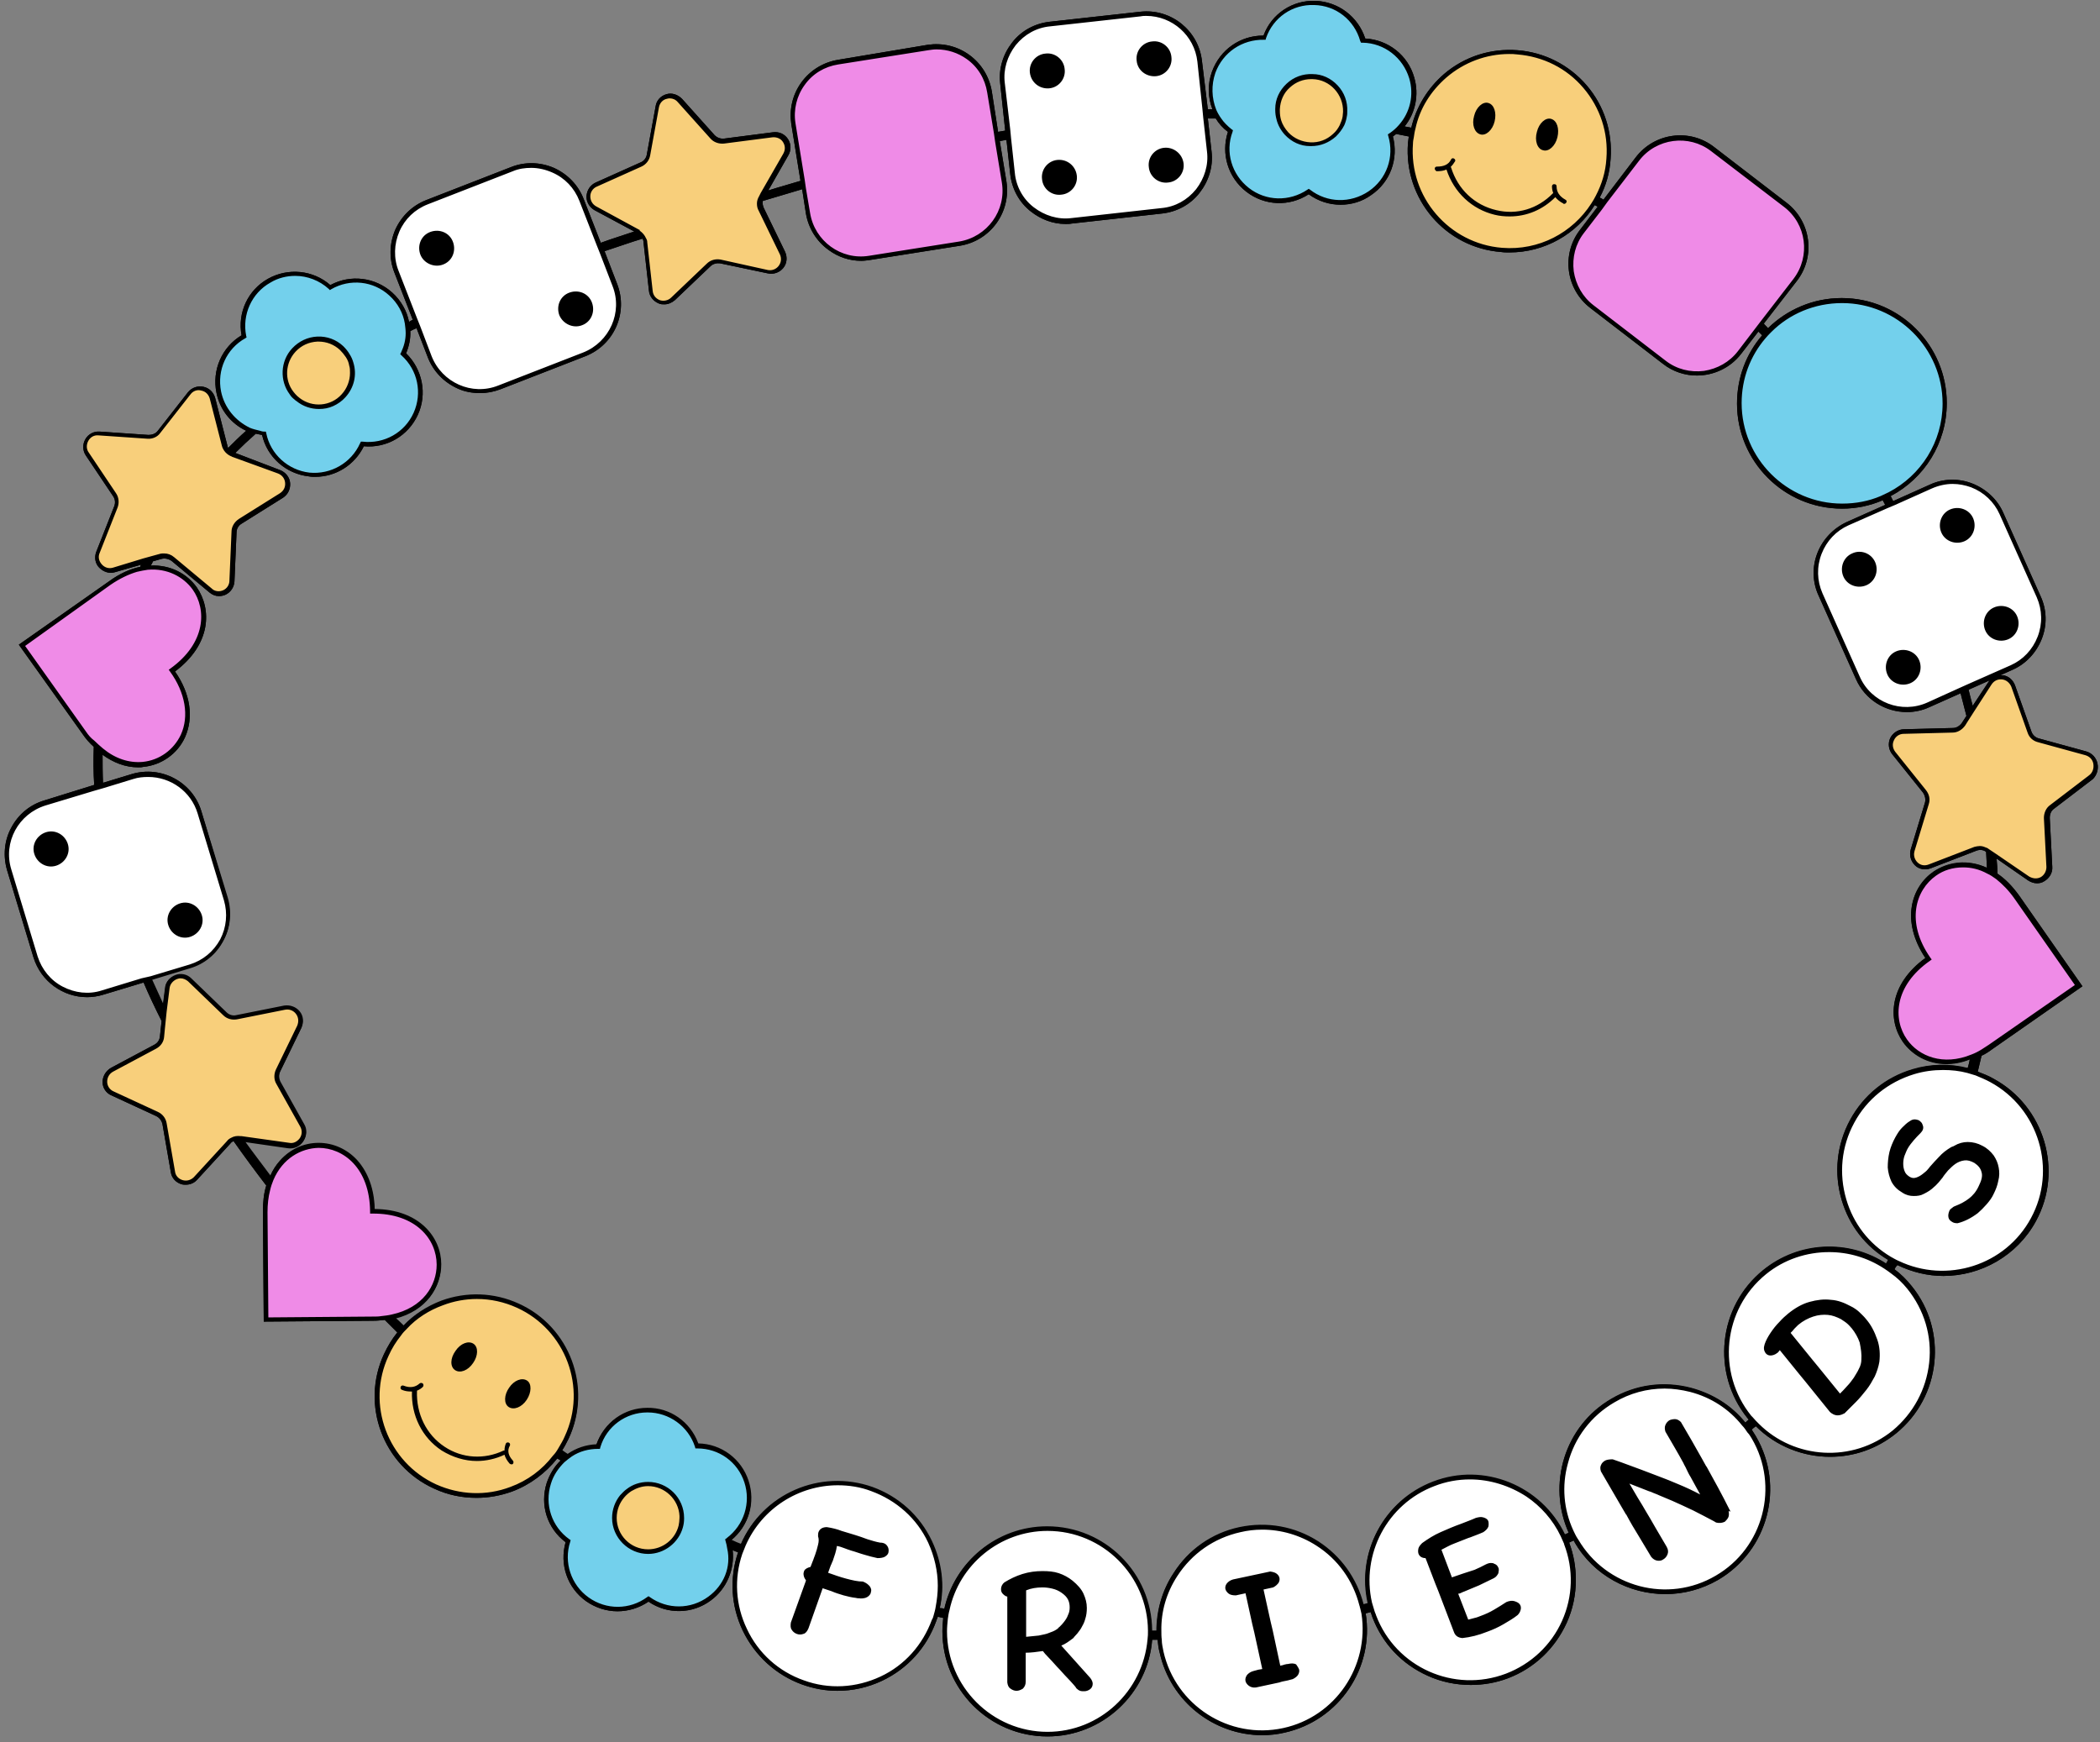 <?xml version="1.0" encoding="UTF-8"?><svg xmlns="http://www.w3.org/2000/svg" xmlns:xlink="http://www.w3.org/1999/xlink" height="416.2" preserveAspectRatio="xMidYMid meet" version="1.0" viewBox="-1.1 -0.2 501.6 416.2" width="501.6" zoomAndPan="magnify"><rect x="-1.1" y="-0.2" width="501.6" height="416.2" fill="#808080" stroke="none"/><g><g id="change1_1"><path d="M499.9,182.2c-0.3-1.4-1.3-2.5-2.7-2.9l-11.3-3.1c-0.8-0.2-1.5-0.8-1.8-1.7l-3.9-11c-0.5-1.3-1.6-2.3-3-2.4 c-0.2,0-0.4,0-0.5,0l2.9-1.3c3.2-1.4,5.7-4.1,7-7.4c1.3-3.3,1.2-7-0.3-10.2l-8.9-19.9c-1.4-3.2-4.1-5.7-7.4-7 c-3.3-1.3-7-1.2-10.2,0.3l-8.7,3.9c-0.2-0.4-0.4-0.8-0.6-1.2c8-4.2,13.4-12.6,13.4-22.2c0-13.8-11.2-25.1-25.1-25.1 c-6.9,0-13.1,2.8-17.6,7.2c-0.3-0.4-0.7-0.7-1-1.1l7.9-10.2c4.5-5.8,3.4-14.2-2.5-18.7l-17.3-13.3c-5.8-4.5-14.2-3.4-18.7,2.5 l-7.7,10.1c-0.3-0.2-0.6-0.4-0.9-0.5c1.5-2.8,2.4-5.9,2.6-9.2c0.5-6.4-1.5-12.7-5.7-17.6c-4.2-4.9-10.1-7.9-16.5-8.4 c-6.4-0.5-12.7,1.5-17.6,5.7c-3.9,3.4-6.6,7.8-7.8,12.8c-0.5-0.1-1.1-0.2-1.6-0.3c2.6-3.2,3.5-7.6,2.3-11.7 c-1.5-5.3-6.2-9-11.7-9.3c-1.7-5.2-6.4-8.8-11.9-9c-5.5-0.2-10.5,3.1-12.4,8.3h-0.1c-5.5,0-10.3,3.4-12.2,8.6c-1.1,3-1,6.2,0.1,9 c-0.4,0-0.7,0-1.1,0L286,14.4c-0.8-7.3-7.4-12.6-14.7-11.8L249.6,5c-3.5,0.4-6.7,2.1-8.9,4.9c-2.2,2.8-3.3,6.3-2.9,9.8L239,31 c-0.6,0.1-1.2,0.2-1.7,0.3l-1.5-9.7c-0.6-3.5-2.5-6.6-5.4-8.7c-2.9-2.1-6.4-2.9-9.9-2.4L199,14.1c-3.5,0.6-6.6,2.5-8.7,5.4 c-2.1,2.9-2.9,6.4-2.4,9.9l2.2,13.6c-2.6,0.8-5.2,1.5-7.7,2.3l4.8-8.4c0.7-1.2,0.7-2.7-0.1-3.9c-0.8-1.2-2.1-1.8-3.6-1.6l-11.6,1.5 c-0.9,0.1-1.7-0.2-2.3-0.8l-7.8-8.7c-1-1-2.4-1.5-3.7-1.1c-1.4,0.4-2.4,1.5-2.6,2.9l-2.1,11.5c-0.1,0.8-0.7,1.6-1.5,1.9l-10.7,4.8 c-1.3,0.6-2.1,1.8-2.2,3.2c-0.1,1.4,0.7,2.7,1.9,3.4l9.5,5.1c-2.6,0.9-5.3,1.7-8,2.7l-4.1-10.5c-1.3-3.3-3.8-5.9-7.1-7.4 c-3.3-1.4-6.9-1.5-10.2-0.2l-20.3,7.9c-3.3,1.3-5.9,3.8-7.4,7.1c-1.4,3.3-1.5,6.9-0.2,10.2l4.4,11.3c-0.3,0.1-0.6,0.3-0.9,0.5 c-0.5-2.6-1.9-5.1-4-7c-4.1-3.7-10-4.4-14.8-1.8c-4.1-3.6-10.1-4.2-14.9-1.5c-4.8,2.7-7.3,8.1-6.3,13.5c-4.7,2.8-7.1,8.3-6,13.7 c0.8,4.1,3.5,7.4,7.1,9.1c-1.5,1.3-2.9,2.7-4.3,4.1c-0.1-0.2-0.2-0.4-0.2-0.6l-2.9-11.3c-0.4-1.4-1.4-2.4-2.8-2.7 c-1.4-0.3-2.8,0.2-3.7,1.3l-7.2,9.2c-0.5,0.7-1.4,1-2.2,1l-11.7-0.8c-1.4-0.1-2.7,0.6-3.4,1.8c-0.7,1.2-0.7,2.7,0.1,3.9l6.5,9.7 c0.5,0.7,0.6,1.6,0.3,2.4l-4.3,10.9c-0.5,1.3-0.3,2.8,0.7,3.8c1,1,2.4,1.5,3.7,1.1l6.3-1.8c-0.1,0.2-0.2,0.3-0.2,0.5 c-2.4,0.5-4.9,1.6-7.5,3.5L3.4,153.8l15.2,21.3c0.8,1.2,1.7,2.2,2.7,3.1c-0.1,3.1-0.1,6.1,0.1,9.1L9.5,191c-3.4,1-6.2,3.3-7.9,6.5 c-1.7,3.1-2,6.8-1,10.2l6.3,20.8c1.8,5.8,7.1,9.5,12.8,9.5c1.3,0,2.6-0.2,3.9-0.6l9.6-2.9c1.3,3.1,2.8,6.2,4.3,9.2l-0.4,3.7 c-0.1,0.9-0.6,1.6-1.4,2l-10.3,5.5c-1.2,0.7-2,2-2,3.4c0,1.4,0.9,2.7,2.2,3.2l10.6,4.9c0.8,0.4,1.3,1.1,1.5,1.9l2,11.5 c0.2,1.4,1.2,2.5,2.6,2.9c0.3,0.1,0.7,0.1,1,0.1c1,0,2-0.4,2.7-1.2l7.9-8.6c0.2-0.3,0.5-0.5,0.8-0.6c2.6,3.7,5.2,7.2,7.8,10.6 c-0.6,1.9-0.8,4-0.8,6.3l0.2,26.2l26.1-0.2c1,0,1.9-0.1,2.8-0.2c1,1,2,2,3,3c-1.3,1.6-2.3,3.3-3.2,5.2c-5.6,12.1-0.2,26.6,12,32.1 c3.2,1.5,6.6,2.2,10.1,2.2c2.9,0,5.7-0.5,8.5-1.5c4.3-1.6,8-4.4,10.8-7.9c0.3,0.2,0.6,0.3,0.8,0.5c-1.5,1.4-2.6,3.3-3.3,5.3 c-1.7,5.3,0.1,10.9,4.5,14.2c-1.5,5.3,0.4,10.9,4.9,14.1c2.3,1.6,4.9,2.4,7.5,2.4c2.6,0,5.2-0.8,7.4-2.3c4.5,3.1,10.5,3,14.9-0.3 c3.8-2.8,5.7-7.4,5.2-12c0.4,0.2,0.9,0.4,1.3,0.5c-2.1,6.2-1.7,12.8,1.1,18.7c2.9,6,7.9,10.6,14.2,12.9c2.8,1,5.6,1.5,8.4,1.5 c3.7,0,7.3-0.8,10.7-2.4c6.1-2.9,10.6-7.9,12.9-14.2c0.1-0.4,0.3-0.7,0.4-1.1c0.4,0.1,0.9,0.2,1.3,0.3c-0.1,1.1-0.2,2.1-0.2,3.2 c0,13.8,11.2,25.1,25.1,25.1c13.1,0,24-10.2,25-23.1c0.4,0,0.9,0,1.3,0c0.1,1,0.2,2,0.5,3.1c2.6,11.7,13,19.7,24.5,19.7 c1.8,0,3.6-0.2,5.3-0.6c13.1-2.9,21.5-15.5,19.4-28.5c0.4-0.1,0.8-0.2,1.2-0.3c0.1,0.4,0.3,0.8,0.4,1.2c2.4,6.3,7,11.2,13.2,14 c3.3,1.5,6.8,2.2,10.3,2.2c3,0,6-0.5,8.9-1.6c6.3-2.4,11.2-7.1,14-13.2c1.5-3.3,2.2-6.8,2.2-10.3c0-3-0.5-6-1.6-8.9 c0.4-0.2,0.8-0.4,1.1-0.5c0.1,0.1,0.1,0.2,0.2,0.4c4.6,8,13.1,12.4,21.7,12.4c4.3,0,8.6-1.1,12.6-3.4c11.9-7,16-22.3,9-34.3 c-0.3-0.5-0.7-1.1-1-1.6c0.3-0.3,0.6-0.5,1-0.8c4.8,4.8,11.3,7.3,17.7,7.3c5.6,0,11.1-1.8,15.8-5.6c10.7-8.7,12.4-24.5,3.7-35.2 c-1.2-1.5-2.6-2.9-4.1-4c0.2-0.4,0.4-0.7,0.7-1c3.5,1.7,7.3,2.6,11,2.6c8.9,0,17.6-4.8,22.1-13.1c6.6-12.1,2-27.4-10.1-34 c-1.2-0.7-2.5-1.2-3.8-1.7c0.3-1.3,0.6-2.5,0.9-3.8c0.9-0.4,1.8-1,2.6-1.6l21.5-15l-15-21.5c-1.7-2.4-3.5-4.2-5.3-5.4 c0-1.2-0.1-2.4-0.2-3.6l7.5,5.2c0.6,0.4,1.4,0.7,2.1,0.7c0.6,0,1.2-0.1,1.8-0.5c1.2-0.7,2-2,1.9-3.4l-0.6-11.7c0-0.9,0.3-1.7,1-2.2 l9.3-7.1C499.7,185,500.2,183.6,499.9,182.2z M474.2,162.3c-0.1,0.1-0.3,0.3-0.4,0.5l-3.7,5.6c-0.3-1.3-0.7-2.6-1-3.9L474.2,162.3z M372.7,366.3c-5.6-11.6-19.3-17.3-31.5-12.6c-11.8,4.5-18.3,17-15.5,29c-0.4,0.1-0.7,0.2-1.1,0.3c-1.6-6.2-5.4-11.5-10.8-15 c-5.6-3.6-12.3-4.8-18.9-3.4c-6.5,1.4-12.1,5.3-15.7,11c-2.7,4.1-4,8.9-4,13.7c-0.4,0-0.7,0-1.1,0c-0.1-13.8-11.3-24.9-25.1-24.9 c-12,0-22.1,8.5-24.5,19.7c-0.4-0.1-0.7-0.2-1.1-0.2c1.2-5.4,0.5-10.9-1.9-16c-2.9-6.1-7.9-10.6-14.2-12.9 c-12.5-4.4-26.2,1.6-31.4,13.6c-0.8-0.3-1.5-0.6-2.3-1c4.2-3.4,5.8-8.9,4.1-14.1c-1.7-5.2-6.5-8.8-12-8.9 c-1.9-5.2-6.8-8.6-12.2-8.5c-5.5,0-10.3,3.5-12.1,8.7c-2.5,0.1-4.9,0.9-6.9,2.3c-0.5-0.3-0.9-0.6-1.3-0.9c0.6-0.9,1.1-1.9,1.6-2.9 c5.6-12.1,0.2-26.6-12-32.1c-5.9-2.7-12.5-2.9-18.5-0.7c-3.4,1.3-6.5,3.3-9,5.9c-0.6-0.6-1.2-1.2-1.9-1.8 c7.5-1.9,10.9-7.5,10.9-12.8c0-6.3-5.1-13.1-15.9-13.2c-0.1-4.8-1.6-8.8-4.2-11.7c-2.4-2.6-5.7-4.1-9.2-4.1c-3.5,0-6.8,1.5-9.2,4.2 c-0.9,1-1.7,2.2-2.3,3.6c-2-2.7-4.1-5.4-6.1-8.2l10.4,1.5c1.4,0.2,2.8-0.4,3.6-1.6c0.8-1.2,0.9-2.7,0.2-3.9l-5.7-10.2 c-0.4-0.8-0.4-1.7-0.1-2.4l5.1-10.5c0.6-1.3,0.5-2.8-0.4-3.9c-0.9-1.1-2.3-1.6-3.7-1.4l-11.5,2.3c-0.8,0.2-1.7-0.1-2.3-0.7 l-8.4-8.1c-1-1-2.5-1.3-3.8-0.8c-1.3,0.5-2.3,1.6-2.4,3l-0.5,3.9c-0.9-2-1.8-3.9-2.7-5.9l9.2-2.8c3.4-1,6.2-3.3,7.9-6.5 c1.7-3.1,2-6.8,1-10.2L47,193.6c-2.1-7-9.6-11-16.6-8.9l-6.9,2.1c-0.1-2.3-0.1-4.5-0.1-6.7c2.6,1.9,5.5,3,8.5,3 c0.4,0,0.8,0,1.2-0.1c4.3-0.4,8.2-3.1,10-7.1c2.1-4.7,1.3-10.4-2.4-15.7c8.7-6.5,8.8-14.9,5.2-20.1c-2.3-3.2-6.2-5.4-11-5.2 c0.2-0.3,0.4-0.6,0.5-1l2.1-0.6c0.8-0.2,1.7,0,2.4,0.5l9,7.5c0.7,0.6,1.5,0.9,2.3,0.9c0.5,0,1-0.1,1.5-0.3c1.3-0.6,2.1-1.8,2.2-3.2 l0.5-11.7c0-0.9,0.5-1.7,1.2-2.1l9.9-6.2c1.2-0.8,1.8-2.1,1.7-3.5c-0.1-1.4-1.1-2.6-2.4-3.1L55.1,108c1.6-1.6,3.2-3.1,4.9-4.6 c0.5,0.1,1,0.2,1.5,0.3c1.2,5.3,5.7,9.3,11.2,9.9c0.5,0.1,1,0.1,1.5,0.1c4.9,0,9.4-2.8,11.6-7.3c5.5,0.5,10.6-2.5,12.9-7.5 c2.3-5,1.1-10.9-2.8-14.7c0.7-1.7,1.1-3.5,1-5.3c0.5-0.3,1-0.5,1.5-0.7l2.7,7c1.3,3.3,3.8,5.9,7.1,7.4c1.7,0.8,3.6,1.1,5.4,1.1 c1.6,0,3.2-0.3,4.8-0.9l20.3-7.9c6.9-2.7,10.3-10.4,7.6-17.3l-3-7.8c3.1-1,6.1-2.1,9.1-3c0.1,0.3,0.2,0.5,0.2,0.8l1.3,11.6 c0.1,1.4,1.1,2.6,2.4,3.1c0.4,0.2,0.9,0.2,1.3,0.2c0.9,0,1.8-0.4,2.5-1l8.5-8.1c0.6-0.6,1.5-0.8,2.3-0.7l11.4,2.4 c1.4,0.3,2.8-0.2,3.7-1.3c0.9-1.1,1-2.6,0.4-3.9l-5.1-10.5c-0.2-0.5-0.3-1-0.2-1.6c3-0.9,6.1-1.8,9.4-2.8l0.9,5.8 c0.6,3.5,2.5,6.6,5.4,8.7c2.3,1.7,5,2.6,7.8,2.6c0.7,0,1.4-0.1,2.1-0.2l21.5-3.4c7.3-1.2,12.2-8,11.1-15.3l-1.6-9.7 c0.5-0.1,1.1-0.2,1.6-0.3l0.9,8.2c0.4,3.5,2.1,6.7,4.9,8.9c2.4,1.9,5.3,3,8.3,3c0.5,0,1,0,1.5-0.1l21.6-2.4 c3.5-0.4,6.7-2.1,8.9-4.9c2.2-2.8,3.3-6.3,2.9-9.8l-0.9-8c0.6,0,1.3,0,1.9,0c0.7,1.2,1.7,2.3,2.9,3.2c-1.7,5.2,0,10.9,4.4,14.3 c4.4,3.4,10.3,3.6,14.9,0.6c2.3,1.7,5,2.5,7.6,2.5c2.5,0,5.1-0.7,7.3-2.3c4.6-3.1,6.6-8.7,5.2-14c0.3-0.2,0.5-0.4,0.8-0.6 c1,0.2,2,0.4,3,0.6c-0.1,0.5-0.1,1.1-0.2,1.6c-1,13.3,8.9,25,22.3,26c0.6,0.1,1.3,0.1,1.9,0.1c8.5,0,16.1-4.4,20.4-11.3 c0.2,0.1,0.5,0.2,0.7,0.4l-4.2,5.5c-4.5,5.8-3.4,14.2,2.5,18.7l17.3,13.3c2.4,1.9,5.3,2.8,8.1,2.8c4,0,8-1.8,10.6-5.2l4.1-5.3 c0.3,0.3,0.6,0.6,0.9,0.9c-3.8,4.4-6,10.1-6,16.3c0,13.8,11.2,25.1,25.1,25.1c3.4,0,6.7-0.7,9.7-2c0.2,0.4,0.4,0.7,0.6,1.1 l-9.2,4.1c-3.2,1.5-5.7,4.1-7,7.4c-1.3,3.3-1.2,7,0.3,10.2l8.9,19.9c2.2,5,7.1,7.9,12.2,7.9c1.8,0,3.7-0.4,5.4-1.2l7.4-3.3 c0.3,1.2,0.6,2.3,0.9,3.5c0.2,0.6,0.3,1.3,0.5,1.9l-1.1,1.7c-0.5,0.7-1.3,1.2-2.1,1.2l-11.7,0.3c-1.4,0-2.7,0.9-3.3,2.1 c-0.6,1.3-0.4,2.8,0.5,3.9l7.3,9.1c0.5,0.7,0.7,1.6,0.5,2.4l-3.4,11.2c-0.4,1.4,0,2.8,1,3.8c1,1,2.5,1.2,3.8,0.7l10.9-4.2 c0.8-0.3,1.7-0.2,2.3,0.3c0.1,1.3,0.1,2.6,0.2,3.8c-4.7-2.2-9.4-1.4-12.8,0.9c-5.2,3.6-7.9,11.6-1.9,20.6c-8.8,6.4-9,14.8-5.4,20 c2.2,3.1,5.9,5.3,10.4,5.3c1.7,0,3.6-0.3,5.6-1.1c-0.1,0.7-0.3,1.4-0.5,2.1c-4.3-1.1-8.9-1-13.2,0.3c-6.4,1.9-11.7,6.2-14.9,12.1 c-3.2,5.9-3.9,12.7-2,19.1c1.8,6.1,5.7,11.1,11.1,14.3c-0.2,0.3-0.3,0.6-0.5,0.9c-8.9-5.8-20.8-5.4-29.4,1.6 c-10.7,8.7-12.4,24.5-3.7,35.3c0.1,0.1,0.2,0.2,0.3,0.4c-0.3,0.2-0.5,0.4-0.8,0.7c-3.3-4.1-7.8-6.9-13-8.3 c-6.5-1.7-13.2-0.8-19,2.6c-11.2,6.5-15.4,20.4-10.2,32C373.4,366,373,366.2,372.7,366.3z"/></g><g id="change2_1"><path d="M463.4,96.2c0,13.5-11,24.5-24.5,24.5s-24.5-11-24.5-24.5s11-24.5,24.5-24.5S463.4,82.6,463.4,96.2z M72.8,113.1c-5.5-0.6-9.7-4.7-10.8-9.9c-5.2-0.6-9.7-4.4-10.8-9.8C50,88,52.6,82.7,57.2,80.1c-1.1-5.1,1.2-10.6,6-13.3 c4.8-2.7,10.7-1.9,14.5,1.6c4.5-2.6,10.4-2.1,14.5,1.6s5.1,9.6,2.9,14.3c3.9,3.5,5.3,9.3,3,14.3c-2.3,5-7.5,7.8-12.7,7.2 C83.3,110.6,78.3,113.7,72.8,113.1z M326.2,45.9c-4.6,3.1-10.5,2.8-14.6-0.5c-4.3,3-10.2,3-14.6-0.4c-4.4-3.4-5.9-9.1-4.1-14 c-4.2-3.2-6-8.8-4.1-14c1.9-5.2,6.8-8.4,12.1-8.2c1.7-5,6.5-8.4,12.1-8.3s10.1,3.9,11.5,9c5.2,0.1,10,3.6,11.6,8.9 c1.6,5.3-0.6,10.8-5,13.8C332.6,37.2,330.8,42.8,326.2,45.9z M168.4,381.7c-4.5,3.3-10.4,3.1-14.6,0.1c-4.2,3.1-10.1,3.4-14.6,0.1 c-4.5-3.2-6.2-8.9-4.6-13.9c-4.3-3-6.3-8.6-4.6-13.9c1.7-5.3,6.5-8.6,11.8-8.6c1.6-5,6.2-8.7,11.7-8.7s10.2,3.6,11.9,8.5 c5.2-0.1,10.2,3.2,11.9,8.5c1.7,5.2-0.2,10.8-4.5,13.9C174.5,372.7,172.9,378.4,168.4,381.7z" fill="#73D0EC"/></g><g id="change3_1"><path d="M458.5,188.8l-7.3-9.1c-1.6-2-0.2-5.1,2.4-5.1l11.7-0.3c1,0,2-0.6,2.6-1.4l6.4-9.8c1.4-2.2,4.8-1.8,5.6,0.7 l3.9,11c0.3,1,1.1,1.7,2.2,2l11.3,3.1c2.5,0.7,3.2,4,1.1,5.6l-9.3,7.1c-0.8,0.6-1.3,1.6-1.2,2.7l0.6,11.7c0.1,2.6-2.8,4.2-4.9,2.7 l-9.6-6.7c-0.9-0.6-1.9-0.7-2.9-0.4l-10.9,4.2c-2.4,0.9-4.9-1.4-4.1-3.9l3.4-11.2C459.3,190.7,459.1,189.6,458.5,188.8z M153,57.6 l1.3,11.6c0.3,2.6,3.4,3.8,5.3,1.9l8.5-8.1c0.8-0.7,1.8-1,2.8-0.8l11.4,2.4c2.6,0.5,4.6-2.1,3.5-4.5l-5.1-10.5 c-0.4-0.9-0.4-2,0.1-2.9l5.8-10.1c1.3-2.3-0.6-5-3.2-4.7l-11.6,1.6c-1,0.1-2.1-0.2-2.8-1l-7.9-8.7c-1.8-1.9-5-1-5.4,1.6l-2.1,11.5 c-0.2,1-0.9,1.9-1.8,2.3l-10.7,4.8c-2.4,1.1-2.5,4.4-0.2,5.7l10.3,5.6C152.3,55.6,152.9,56.6,153,57.6z M26.6,120.9l-4.3,10.9 c-1,2.4,1.3,4.9,3.8,4.2l11.3-3.2c1-0.3,2.1-0.1,2.9,0.6l9,7.5c2,1.7,5.1,0.3,5.2-2.3l0.5-11.7c0-1,0.6-2,1.5-2.5l9.9-6.2 c2.2-1.4,1.9-4.7-0.6-5.6l-11-4.1c-1-0.4-1.7-1.2-2-2.2l-2.9-11.3c-0.6-2.5-3.9-3.2-5.5-1.2l-7.2,9.2c-0.6,0.8-1.6,1.3-2.7,1.2 l-11.7-0.8c-2.6-0.2-4.3,2.7-2.8,4.9l6.5,9.7C26.9,118.8,27,119.9,26.6,120.9z M35.8,249.9l-10.3,5.5c-2.3,1.2-2.2,4.6,0.2,5.7 l10.6,4.9c0.9,0.4,1.6,1.3,1.8,2.3l2,11.5c0.5,2.6,3.7,3.5,5.4,1.6l7.9-8.6c0.7-0.8,1.7-1.1,2.8-1l11.6,1.6 c2.6,0.4,4.5-2.4,3.2-4.7l-5.7-10.2c-0.5-0.9-0.5-2-0.1-2.9l5.1-10.5c1.1-2.4-0.9-5-3.5-4.5l-11.5,2.3c-1,0.2-2.1-0.1-2.8-0.8 l-8.4-8.1c-1.9-1.8-5-0.7-5.3,1.9l-1.3,11.6C37.4,248.5,36.8,249.4,35.8,249.9z M122.6,311.8c-11.9-5.4-26-0.2-31.4,11.7 c-5.4,11.9-0.2,26,11.7,31.4c11.9,5.4,26,0.2,31.4-11.7S134.5,317.2,122.6,311.8z M361.3,12.3c-13-1-24.5,8.7-25.5,21.8 s8.7,24.5,21.8,25.5s24.5-8.7,25.5-21.8S374.3,13.4,361.3,12.3z M80.5,83c-3.3-3-8.4-2.8-11.4,0.5s-2.8,8.4,0.5,11.4 s8.4,2.8,11.4-0.5S83.7,86,80.5,83z M312.4,18.1c-4.5-0.2-8.2,3.3-8.4,7.8c-0.2,4.5,3.3,8.2,7.8,8.4c4.5,0.2,8.2-3.3,8.4-7.8 C320.3,22,316.9,18.2,312.4,18.1z M153.7,354.3c-4.5,0-8.1,3.6-8.1,8.1c0,4.5,3.6,8.1,8.1,8.1s8.1-3.6,8.1-8.1 C161.7,357.9,158.1,354.3,153.7,354.3z" fill="#F8CF7B"/></g><g id="change4_1"><path d="M397.1,86.8l-18.6-14.3c-5.2-4-6.2-11.6-2.2-16.8l14.3-18.6c4-5.2,11.6-6.2,16.8-2.2l18.6,14.3 c5.2,4,6.2,11.6,2.2,16.8l-14.3,18.6C409.9,89.9,402.3,90.9,397.1,86.8z M238.8,44.1L235.1,21c-1-6.5-7.2-11-13.7-9.9l-23.1,3.7 c-6.5,1-11,7.2-9.9,13.7l3.7,23.1c1,6.5,7.2,11,13.7,9.9l23.1-3.7C235.4,56.8,239.8,50.6,238.8,44.1z M459.6,228.9 c-17.3,12.1-2.7,33.1,14.7,21l21-14.7l-14.7-21C468.5,196.9,447.5,211.6,459.6,228.9z M87.8,289.2c-0.2-21.1-25.8-20.9-25.6,0.2 l0.2,25.6l25.6-0.2C109.1,314.6,108.9,289,87.8,289.2z M39.9,160c17.2-12.2,2.3-33.1-14.9-20.9L4.1,154L19,174.8 C31.2,192,52.1,177.2,39.9,160z" fill="#EF8BE7"/></g><g id="change5_1"><path d="M277.3,50.2L254,52.7c-6.6,0.7-12.5-4.1-13.2-10.6l-2.6-23.3c-0.7-6.6,4.1-12.5,10.6-13.2L272.1,3 c6.6-0.7,12.5,4.1,13.2,10.6l2.6,23.3C288.6,43.5,283.9,49.4,277.3,50.2z M486.2,143.2l-9.5-21.4c-2.7-6-9.8-8.8-15.8-6.1 l-21.4,9.5c-6,2.7-8.8,9.8-6.1,15.8l9.5,21.4c2.7,6,9.8,8.8,15.8,6.1l21.4-9.5C486.2,156.3,488.9,149.2,486.2,143.2z M53,215.4 L46.2,193c-1.9-6.3-8.6-9.9-15-8l-22.4,6.8c-6.3,1.9-9.9,8.6-8,15l6.8,22.4c1.9,6.3,8.6,9.9,15,8l22.4-6.8 C51.3,228.4,54.9,221.7,53,215.4z M146,68.6l-8.5-21.8c-2.4-6.2-9.4-9.2-15.5-6.8l-21.8,8.5c-6.2,2.4-9.2,9.4-6.8,15.5l8.5,21.8 c2.4,6.2,9.4,9.2,15.5,6.8l21.8-8.5C145.3,81.7,148.3,74.7,146,68.6z M207.2,355.6c-12.8-4.5-26.8,2.1-31.3,14.9 c-4.5,12.8,2.1,26.8,14.9,31.3c12.8,4.5,26.8-2.1,31.3-14.9S219.9,360.1,207.2,355.6z M249,365c-13.5,0-24.5,11-24.5,24.5 c0,13.5,11,24.5,24.5,24.5s24.5-11,24.5-24.5C273.6,375.9,262.6,365,249,365z M295,365.2c-13.2,2.9-21.6,16-18.7,29.2 s16,21.6,29.2,18.7c13.2-2.9,21.6-16,18.7-29.2S308.3,362.3,295,365.2z M341.4,354.2c-12.7,4.8-19,19-14.2,31.6s19,19,31.6,14.2 c12.7-4.8,19-19,14.2-31.6C368.2,355.8,354,349.4,341.4,354.2z M384.2,334.3c-11.7,6.8-15.7,21.8-8.8,33.5 c6.8,11.7,21.8,15.7,33.5,8.8c11.7-6.8,15.7-21.8,8.8-33.5C410.9,331.4,395.9,327.5,384.2,334.3z M420.4,303.7 c-10.5,8.5-12.1,24-3.6,34.5c8.5,10.5,24,12.1,34.5,3.6s12.1-24,3.6-34.5C446.4,296.8,430.9,295.2,420.4,303.7z M441.3,267.8 c-6.4,11.9-2,26.8,9.9,33.2c11.9,6.4,26.8,2,33.2-9.9s2-26.8-9.9-33.2S447.8,255.8,441.3,267.8z" fill="#FFF"/></g><g id="change1_2"><path d="M499.9,182.2c-0.3-1.4-1.3-2.5-2.7-2.9l-11.3-3.1c-0.8-0.2-1.5-0.8-1.8-1.7l-3.9-11c-0.5-1.3-1.6-2.3-3-2.4 c-0.2,0-0.4,0-0.5,0l2.9-1.3c3.2-1.4,5.7-4.1,7-7.4c1.3-3.3,1.2-7-0.3-10.2l-8.9-19.9c-1.4-3.2-4.1-5.7-7.4-7 c-3.3-1.3-7-1.2-10.2,0.3l-8.7,3.9c-0.2-0.4-0.4-0.8-0.6-1.2c8-4.2,13.4-12.6,13.4-22.2c0-13.8-11.2-25.1-25.1-25.1 c-6.9,0-13.1,2.8-17.6,7.2c-0.3-0.4-0.7-0.7-1-1.1l7.9-10.2c4.5-5.8,3.4-14.2-2.5-18.7l-17.3-13.3c-5.8-4.5-14.2-3.4-18.7,2.5 l-7.7,10.1c-0.3-0.2-0.6-0.4-0.9-0.5c1.5-2.8,2.4-5.9,2.6-9.2c0.5-6.4-1.5-12.7-5.7-17.6c-4.2-4.9-10.1-7.9-16.5-8.4 c-6.4-0.5-12.7,1.5-17.6,5.7c-3.9,3.4-6.6,7.8-7.8,12.8c-0.5-0.1-1.1-0.2-1.6-0.3c2.6-3.2,3.5-7.6,2.3-11.7 c-1.5-5.3-6.2-9-11.7-9.3c-1.7-5.2-6.4-8.8-11.9-9c-5.5-0.2-10.5,3.1-12.4,8.3h-0.1c-5.5,0-10.3,3.4-12.2,8.6c-1.1,3-1,6.2,0.1,9 c-0.4,0-0.7,0-1.1,0L286,14.4c-0.8-7.3-7.4-12.6-14.7-11.8L249.6,5c-3.5,0.4-6.7,2.1-8.9,4.9c-2.2,2.8-3.3,6.3-2.9,9.8L239,31 c-0.6,0.1-1.2,0.2-1.7,0.3l-1.5-9.7c-0.6-3.5-2.5-6.6-5.4-8.7c-2.9-2.1-6.4-2.9-9.9-2.4L199,14.1c-3.5,0.6-6.6,2.5-8.7,5.4 c-2.1,2.9-2.9,6.4-2.4,9.9l2.2,13.6c-2.6,0.8-5.2,1.5-7.7,2.3l4.8-8.4c0.7-1.2,0.7-2.7-0.1-3.9c-0.8-1.2-2.1-1.8-3.6-1.6l-11.6,1.5 c-0.9,0.1-1.7-0.2-2.3-0.8l-7.8-8.7c-1-1-2.4-1.5-3.7-1.1c-1.4,0.4-2.4,1.5-2.6,2.9l-2.1,11.5c-0.1,0.8-0.7,1.6-1.5,1.9l-10.7,4.8 c-1.3,0.6-2.1,1.8-2.2,3.2c-0.1,1.4,0.7,2.7,1.9,3.4l9.5,5.1c-2.6,0.9-5.3,1.7-8,2.7l-4.1-10.5c-1.3-3.3-3.8-5.9-7.1-7.4 c-3.3-1.4-6.9-1.5-10.2-0.2l-20.3,7.9c-3.3,1.3-5.9,3.8-7.4,7.1c-1.4,3.3-1.5,6.9-0.2,10.2l4.4,11.3c-0.3,0.1-0.6,0.3-0.9,0.5 c-0.5-2.6-1.9-5.1-4-7c-4.1-3.7-10-4.4-14.8-1.8c-4.1-3.6-10.1-4.2-14.9-1.5c-4.8,2.7-7.3,8.1-6.3,13.5c-4.7,2.8-7.1,8.3-6,13.7 c0.8,4.1,3.5,7.4,7.1,9.1c-1.5,1.3-2.9,2.7-4.3,4.1c-0.1-0.2-0.2-0.4-0.2-0.6l-2.9-11.3c-0.4-1.4-1.4-2.4-2.8-2.7 c-1.4-0.3-2.8,0.2-3.7,1.3l-7.2,9.2c-0.5,0.7-1.4,1-2.2,1l-11.7-0.8c-1.4-0.1-2.7,0.6-3.4,1.8c-0.7,1.2-0.7,2.7,0.1,3.9l6.5,9.7 c0.5,0.7,0.6,1.6,0.3,2.4l-4.3,10.9c-0.5,1.3-0.3,2.8,0.7,3.8c1,1,2.4,1.5,3.7,1.1l6.3-1.8c-0.1,0.2-0.2,0.3-0.2,0.5 c-2.4,0.5-4.9,1.6-7.5,3.5L3.4,153.8l15.2,21.3c0.8,1.2,1.7,2.2,2.7,3.1c-0.1,3.1-0.1,6.1,0.1,9.1L9.5,191c-3.4,1-6.2,3.3-7.9,6.5 c-1.7,3.1-2,6.8-1,10.2l6.3,20.8c1.8,5.8,7.1,9.5,12.8,9.5c1.3,0,2.6-0.2,3.9-0.6l9.6-2.9c1.3,3.1,2.8,6.2,4.3,9.2l-0.4,3.7 c-0.1,0.9-0.6,1.6-1.4,2l-10.3,5.5c-1.2,0.7-2,2-2,3.4c0,1.4,0.9,2.7,2.2,3.2l10.6,4.9c0.8,0.4,1.3,1.1,1.5,1.9l2,11.5 c0.2,1.4,1.2,2.5,2.6,2.9c0.3,0.1,0.7,0.1,1,0.1c1,0,2-0.4,2.7-1.2l7.9-8.6c0.2-0.3,0.5-0.5,0.8-0.6c2.6,3.7,5.2,7.2,7.8,10.6 c-0.6,1.9-0.8,4-0.8,6.3l0.2,26.2l26.1-0.2c1,0,1.9-0.1,2.8-0.2c1,1,2,2,3,3c-1.3,1.6-2.3,3.3-3.2,5.2c-5.6,12.1-0.2,26.6,12,32.1 c3.2,1.5,6.6,2.2,10.1,2.2c2.9,0,5.7-0.5,8.5-1.5c4.3-1.6,8-4.4,10.8-7.9c0.3,0.2,0.6,0.3,0.8,0.5c-1.5,1.4-2.6,3.3-3.3,5.3 c-1.7,5.3,0.1,10.9,4.5,14.2c-1.5,5.3,0.4,10.9,4.9,14.1c2.3,1.6,4.9,2.4,7.5,2.4c2.6,0,5.2-0.8,7.4-2.3c4.5,3.1,10.5,3,14.9-0.3 c3.8-2.8,5.7-7.4,5.2-12c0.4,0.2,0.9,0.4,1.3,0.5c-2.1,6.2-1.7,12.8,1.1,18.7c2.9,6,7.9,10.6,14.2,12.9c2.8,1,5.6,1.5,8.4,1.5 c3.7,0,7.3-0.8,10.7-2.4c6.1-2.9,10.6-7.9,12.9-14.2c0.1-0.4,0.3-0.7,0.4-1.1c0.4,0.1,0.9,0.2,1.3,0.3c-0.1,1.1-0.2,2.1-0.2,3.2 c0,13.8,11.2,25.1,25.1,25.1c13.1,0,24-10.2,25-23.1c0.4,0,0.9,0,1.3,0c0.1,1,0.2,2,0.5,3.1c2.6,11.7,13,19.7,24.5,19.7 c1.8,0,3.6-0.2,5.3-0.6c13.1-2.9,21.5-15.5,19.4-28.5c0.4-0.1,0.8-0.2,1.2-0.3c0.1,0.4,0.3,0.8,0.4,1.2c2.4,6.3,7,11.2,13.2,14 c3.3,1.5,6.8,2.2,10.3,2.2c3,0,6-0.5,8.9-1.6c6.3-2.4,11.2-7.1,14-13.2c1.5-3.3,2.2-6.8,2.2-10.3c0-3-0.5-6-1.6-8.9 c0.4-0.2,0.8-0.4,1.1-0.5c0.1,0.1,0.1,0.2,0.2,0.4c4.6,8,13.1,12.4,21.7,12.4c4.3,0,8.6-1.1,12.6-3.4c11.9-7,16-22.3,9-34.3 c-0.3-0.5-0.7-1.1-1-1.6c0.3-0.3,0.6-0.5,1-0.8c4.8,4.8,11.3,7.3,17.7,7.3c5.6,0,11.1-1.8,15.8-5.6c10.7-8.7,12.4-24.5,3.7-35.2 c-1.2-1.5-2.6-2.9-4.1-4c0.2-0.4,0.4-0.7,0.7-1c3.5,1.7,7.3,2.6,11,2.6c8.9,0,17.6-4.8,22.1-13.1c6.6-12.1,2-27.4-10.1-34 c-1.2-0.7-2.5-1.2-3.8-1.7c0.3-1.3,0.6-2.5,0.9-3.8c0.9-0.4,1.8-1,2.6-1.6l21.5-15l-15-21.5c-1.7-2.4-3.5-4.2-5.3-5.4 c0-1.2-0.1-2.4-0.2-3.6l7.5,5.2c0.6,0.4,1.4,0.7,2.1,0.7c0.6,0,1.2-0.1,1.8-0.5c1.2-0.7,2-2,1.9-3.4l-0.6-11.7c0-0.9,0.3-1.7,1-2.2 l9.3-7.1C499.7,185,500.2,183.6,499.9,182.2z M469.1,164.6l5.1-2.3c-0.1,0.1-0.3,0.3-0.4,0.5l-3.7,5.6 C469.7,167.1,469.4,165.9,469.1,164.6z M451.6,120.4l8.7-3.9c1.6-0.7,3.3-1.1,5-1.1c1.5,0,3,0.3,4.4,0.8c3.1,1.2,5.5,3.5,6.8,6.4 l8.9,19.9c1.3,3,1.4,6.3,0.2,9.4c-1.2,3.1-3.5,5.5-6.4,6.8l-10.4,4.6l-2,0.9l-7.5,3.4c-6.2,2.8-13.5,0-16.2-6.2l-8.9-19.9 c-1.3-3-1.4-6.3-0.2-9.4c1.2-3.1,3.5-5.5,6.4-6.8l9.3-4.1L451.6,120.4z M422,79.1c4.3-4.3,10.3-6.9,16.9-6.9c13.2,0,24,10.8,24,24 c0,9.2-5.2,17.2-12.9,21.2c-0.6,0.3-1.3,0.6-1.9,0.9c-2.8,1.2-5.9,1.8-9.2,1.8c-13.2,0-24-10.8-24-24c0-5.9,2.1-11.3,5.7-15.5 C421,80.1,421.5,79.6,422,79.1z M382.8,48.1l7.6-9.9c4.1-5.4,11.9-6.4,17.2-2.3L425,49.2c5.4,4.1,6.4,11.8,2.3,17.2l-7.8,10.1 l-1.3,1.7l-4.2,5.5c-2,2.6-4.9,4.2-8.1,4.7c-3.3,0.4-6.5-0.4-9.1-2.4l-17.3-13.3c-2.6-2-4.2-4.9-4.7-8.1c-0.4-3.3,0.4-6.5,2.4-9.1 l4.3-5.6L382.8,48.1z M344.4,18.3c4.2-3.6,9.5-5.6,15-5.6c0.6,0,1.2,0,1.9,0.1c6.2,0.5,11.8,3.3,15.8,8c4,4.7,6,10.7,5.5,16.9 c-0.2,3.2-1.1,6.1-2.5,8.8c-0.3,0.6-0.7,1.3-1.1,1.9c-4.5,7-12.5,11.3-21.3,10.6c-12.7-1-22.3-12.2-21.3-24.9c0-0.5,0.1-1,0.2-1.5 c0.1-0.7,0.2-1.4,0.4-2.1C338,25.8,340.6,21.6,344.4,18.3z M289.2,17.2c1.8-4.9,6.4-8,11.6-7.9l0.4,0l0.1-0.4 c1.7-4.9,6.3-8.1,11.5-7.9c5.2,0.1,9.6,3.6,11,8.6L324,10l0.4,0c5.2,0.1,9.6,3.6,11.1,8.5c1.2,4,0.2,8.2-2.5,11.2 c-0.6,0.7-1.3,1.3-2,1.8c-0.1,0.1-0.2,0.1-0.3,0.2l-0.3,0.2l0.1,0.4c1.5,5-0.4,10.3-4.7,13.2c-4.3,2.9-9.9,2.8-14-0.4l-0.3-0.2 l-0.3,0.2c-4.3,2.9-9.9,2.8-14-0.4c-4.1-3.2-5.7-8.6-3.9-13.4l0.1-0.4l-0.3-0.2c-1-0.8-1.9-1.7-2.5-2.6c-0.5-0.7-0.9-1.4-1.2-2.1 C288.3,23.2,288.2,20.1,289.2,17.2z M238.9,19.6c-0.4-3.2,0.6-6.4,2.6-9c2.1-2.6,5-4.2,8.2-4.5l21.7-2.4c0.4-0.1,0.9-0.1,1.3-0.1 c6.2,0,11.5,4.7,12.2,10.9l1.2,11.3l0.2,2.1l0.9,8.1c0.4,3.2-0.6,6.4-2.6,9c-2.1,2.6-5,4.2-8.2,4.5l-21.6,2.4 c-3.2,0.4-6.4-0.6-9-2.6c-2.6-2-4.2-5-4.5-8.2l-0.9-8.3l-0.2-2.1L238.9,19.6z M188.9,29.2c-0.5-3.2,0.3-6.5,2.2-9.1 c1.9-2.7,4.8-4.4,8-4.9l21.5-3.4c0.7-0.1,1.3-0.2,2-0.2c2.6,0,5.1,0.8,7.2,2.3c2.7,1.9,4.4,4.8,4.9,8l1.6,9.7l0.3,2.1l1.6,9.7 c1.1,6.7-3.5,13-10.2,14.1l-21.5,3.4c-6.7,1.1-13-3.5-14.1-10.2l-1-5.9l-0.3-2.1L188.9,29.2z M151.6,54.7l-10.3-5.6 c-0.9-0.5-1.4-1.4-1.4-2.4c0-1,0.6-1.9,1.5-2.3l10.7-4.8c1.1-0.5,1.9-1.5,2.1-2.7l2.1-11.5c0.2-1,0.9-1.8,1.9-2 c0.3-0.1,0.5-0.1,0.7-0.1c0.7,0,1.4,0.3,1.9,0.9l7.8,8.7c0.8,0.9,2,1.3,3.2,1.2l11.6-1.5c1-0.1,2,0.3,2.5,1.1 c0.6,0.9,0.6,1.9,0.1,2.8l-5.4,9.4l-0.4,0.8c-0.3,0.5-0.5,1.1-0.5,1.7c0,0.6,0.1,1.2,0.4,1.7l5.1,10.5c0.4,0.9,0.3,1.9-0.3,2.7 c-0.6,0.8-1.6,1.2-2.6,1L171,61.8c-1.2-0.2-2.4,0.1-3.3,1l-8.5,8.1c-0.7,0.7-1.8,0.9-2.7,0.6c-1-0.4-1.6-1.2-1.7-2.2l-1.3-11.6 c0-0.4-0.1-0.7-0.3-1c-0.3-0.7-0.8-1.3-1.5-1.8C151.7,54.7,151.7,54.7,151.6,54.7z M94.1,64.5c-1.2-3-1.1-6.4,0.2-9.4 c1.3-3,3.7-5.3,6.8-6.5l20.3-7.9c1.4-0.6,2.9-0.8,4.4-0.8c1.7,0,3.4,0.4,5,1.1c3,1.3,5.3,3.7,6.5,6.8l4.1,10.5l0.8,2l3,7.8 c2.5,6.3-0.7,13.4-7,15.9l-20.3,7.9c-6.3,2.5-13.4-0.7-15.9-7l-2.7-7.1l-0.8-2L94.1,64.5z M51.7,93.3c-1-5.1,1.3-10.2,5.8-12.7 l0.3-0.2L57.7,80C56.7,75,59,69.8,63.5,67.3c1.8-1.1,3.9-1.6,5.9-1.6c2.9,0,5.8,1.1,8,3.1l0.3,0.3l0.3-0.2c4.5-2.6,10.1-2,13.9,1.5 c2,1.8,3.3,4.2,3.7,6.7c0.1,0.8,0.2,1.5,0.2,2.3c0,1.6-0.4,3.1-1.1,4.6l-0.2,0.4l0.3,0.3c3.9,3.5,5,9,2.9,13.7 c-2.1,4.7-7,7.5-12.2,6.9l-0.4,0l-0.2,0.4c-2.1,4.7-7,7.5-12.1,7c-5.1-0.6-9.3-4.4-10.3-9.4l-0.1-0.4l-0.4,0c-0.4,0-0.7-0.1-1-0.2 c-0.8-0.2-1.7-0.4-2.4-0.7C55.1,100.3,52.5,97.2,51.7,93.3z M25.9,135.4c-1,0.3-2,0-2.7-0.8c-0.7-0.8-0.9-1.8-0.5-2.7l4.3-10.9 c0.4-1.1,0.3-2.4-0.4-3.4l-6.5-9.7c-0.6-0.8-0.6-1.9-0.1-2.8c0.5-0.9,1.4-1.4,2.4-1.3l11.7,0.8c1.2,0.1,2.4-0.4,3.1-1.4l7.2-9.2 c0.6-0.8,1.6-1.2,2.6-0.9c1,0.2,1.7,0.9,2,1.9l2.9,11.3c0.1,0.4,0.3,0.8,0.5,1.1c0.4,0.6,1,1.1,1.7,1.4c0.1,0,0.1,0,0.2,0.1l11,4 c1,0.4,1.6,1.2,1.7,2.2c0.1,1-0.3,1.9-1.2,2.5l-9.9,6.2c-1,0.7-1.7,1.8-1.7,3l-0.5,11.7c0,1-0.6,1.9-1.5,2.3s-2,0.3-2.7-0.4l-9-7.5 c-0.7-0.6-1.5-0.9-2.4-0.9c-0.3,0-0.7,0-1,0.1l-1.1,0.3l-2.9,0.8L25.9,135.4z M19.4,174.5L4.9,154.1l20.4-14.6 c2.2-1.5,4.3-2.5,6.3-3.1c0.9-0.2,1.8-0.4,2.6-0.5c4.7-0.4,8.5,1.7,10.7,4.7c3.4,4.8,3.2,12.8-5.3,18.9l-0.4,0.3l0.3,0.4 c3.7,5.1,4.6,10.7,2.6,15.1c-1.7,3.6-5.1,6.1-9.1,6.5c-3.3,0.3-6.6-0.8-9.5-3.2c-0.7-0.6-1.4-1.2-2.1-1.9 C20.6,176.1,20,175.4,19.4,174.5z M32.7,233.5l-9.5,2.9c-3.1,1-6.4,0.6-9.3-0.9c-2.9-1.5-5-4.1-6-7.2l-6.3-20.8 c-2-6.5,1.7-13.3,8.2-15.3l11.6-3.5l2.1-0.6l7.2-2.2c1.2-0.4,2.4-0.5,3.6-0.5c5.3,0,10.2,3.4,11.8,8.7l6.3,20.8 c0.9,3.1,0.6,6.4-0.9,9.3c-1.6,2.9-4.1,5-7.3,6l-9.3,2.8L32.7,233.5z M54.1,271.6c-0.4,0.2-0.7,0.4-1,0.8l-7.9,8.6 c-0.7,0.7-1.7,1-2.7,0.7c-1-0.3-1.7-1.1-1.8-2.1l-2-11.5c-0.2-1.2-1-2.2-2.1-2.7l-10.6-4.9c-0.9-0.4-1.5-1.3-1.5-2.3 c0-1,0.5-1.9,1.4-2.4l10.3-5.5c1.1-0.6,1.8-1.6,1.9-2.8l0.2-2.1l0.4-3.9l0.7-5.6c0.1-1,0.8-1.8,1.7-2.2c0.3-0.1,0.6-0.2,0.9-0.2 c0.7,0,1.3,0.3,1.8,0.7l8.4,8.1c0.9,0.9,2.1,1.2,3.3,1l11.5-2.3c1-0.2,2,0.2,2.6,1c0.6,0.8,0.7,1.8,0.3,2.8l-5.1,10.5 c-0.5,1.1-0.5,2.4,0.1,3.4l5.7,10.2c0.5,0.9,0.5,1.9-0.1,2.8c-0.6,0.8-1.5,1.3-2.5,1.1l-11.4-1.6l-0.2,0 C55.5,271.1,54.8,271.2,54.1,271.6z M89.9,314.2c-0.6,0.1-1.2,0.1-1.8,0.1l-25.1,0.2l-0.2-25.1c0-1.9,0.2-3.7,0.6-5.2 c0.2-0.9,0.5-1.8,0.8-2.5c2.2-5.2,6.6-7.6,10.8-7.7H75c5.9,0,12.2,4.8,12.3,15.2l0,0.5l0.5,0c10.5-0.1,15.4,6.2,15.4,12.2 c0,5-3.3,10.3-10.7,11.9C91.7,314,90.8,314.1,89.9,314.2z M131,347.5c-2.6,3.4-6.1,6-10.2,7.5c-5.8,2.2-12.1,1.9-17.7-0.6 c-11.6-5.3-16.8-19.1-11.4-30.7c0.8-1.8,1.8-3.4,3-4.9c0.4-0.6,0.9-1.1,1.4-1.6c2.3-2.5,5.3-4.4,8.6-5.6c2.6-1,5.4-1.5,8.1-1.5 c3.3,0,6.5,0.7,9.6,2.1c11.6,5.3,16.8,19.1,11.4,30.7c-0.4,1-1,1.9-1.5,2.8C131.9,346.4,131.5,347,131,347.5z M168.1,381.2 c-4.2,3.1-9.8,3.1-14,0.1l-0.3-0.2l-0.3,0.2c-4.2,3.1-9.8,3.1-14,0.1c-4.2-3-6-8.4-4.4-13.3l0.1-0.4l-0.3-0.2 c-4.2-3-6-8.3-4.4-13.3c0.6-2,1.8-3.7,3.2-5.1c0.6-0.5,1.2-1,1.8-1.4c1.8-1.2,4-1.8,6.3-1.8h0.4l0.1-0.4c1.5-5,6.1-8.3,11.2-8.3 h0.1c5.1,0,9.7,3.3,11.3,8.2l0.1,0.4l0.4,0h0.1c5.1,0,9.6,3.2,11.2,8.1c1.6,4.9-0.1,10.2-4.2,13.3c0,0,0,0-0.1,0.1l-0.3,0.2 l0.1,0.4c0.2,0.6,0.3,1.2,0.4,1.8C173.6,374.1,171.8,378.5,168.1,381.2z M221.5,386.7c-2.2,6-6.5,10.9-12.3,13.6 c-5.8,2.7-12.3,3.1-18.3,0.9c-6-2.1-10.9-6.5-13.6-12.3c-2.7-5.6-3.1-12-1.1-17.9c0.1-0.2,0.1-0.3,0.2-0.5c0.2-0.5,0.4-1,0.6-1.5 c3.9-8.9,12.7-14.4,22-14.4c2.7,0,5.4,0.4,8,1.4c6,2.2,10.9,6.5,13.6,12.3c1.5,3.3,2.3,6.8,2.3,10.3c0,1.7-0.2,3.4-0.5,5 c-0.1,0.7-0.3,1.4-0.5,2.1C221.8,386.1,221.7,386.4,221.5,386.7z M249.1,413.5c-13.2,0-24-10.8-24-24c0-1,0.1-2,0.2-3 c0.1-0.7,0.2-1.4,0.4-2.1c2.3-10.8,12-18.9,23.4-18.9c13.2,0,23.9,10.7,24,23.8v0.1c0,0.7,0,1.3-0.1,2 C271.9,403.8,261.6,413.5,249.1,413.5z M305.4,412.6c-12.9,2.8-25.7-5.4-28.6-18.3c-0.2-1-0.4-1.9-0.4-2.8 c-0.1-0.7-0.1-1.4-0.1-2.1c-0.1-4.6,1.2-9.1,3.8-13.1c3.5-5.4,8.8-9.1,15.1-10.5c1.7-0.4,3.4-0.6,5.2-0.6c4.5,0,9,1.3,12.9,3.8 c5.2,3.3,8.8,8.4,10.3,14.3c0.1,0.2,0.1,0.5,0.2,0.7c0.1,0.4,0.2,0.9,0.3,1.3C326,397.8,317.9,409.9,305.4,412.6z M372,387 c-2.6,5.8-7.4,10.3-13.4,12.6c-12.4,4.7-26.3-1.5-31-13.9c-0.1-0.4-0.3-0.7-0.4-1.1c-0.2-0.7-0.4-1.4-0.6-2 c-2.6-11.5,3.6-23.5,14.9-27.8c2.8-1.1,5.7-1.6,8.5-1.6c4.8,0,9.5,1.5,13.5,4.1c3.4,2.3,6.3,5.5,8.2,9.5c0.3,0.6,0.5,1.2,0.8,1.8 c0,0,0,0.1,0,0.1C374.8,374.7,374.6,381.2,372,387z M417.3,343.4c6.7,11.4,2.8,26.2-8.6,32.8c-11.4,6.7-26.1,2.8-32.8-8.6 c-0.1-0.1-0.1-0.2-0.2-0.3c-0.4-0.6-0.7-1.3-1-1.9c-2.3-5-2.8-10.6-1.3-16c1.6-6.2,5.6-11.4,11.1-14.6c3.7-2.2,7.8-3.3,12-3.3 c2,0,4.1,0.3,6.1,0.8c5,1.3,9.3,4.1,12.4,8c0.5,0.5,0.9,1.1,1.3,1.7C416.7,342.4,417,342.9,417.3,343.4z M454.5,307.7 c4,5,5.9,11.2,5.2,17.6c-0.7,6.4-3.8,12.1-8.7,16.2c-9.6,7.8-23.5,6.9-32-1.6c-0.5-0.5-1-1-1.5-1.6c-0.1-0.1-0.2-0.2-0.3-0.3 c-8.3-10.3-6.8-25.4,3.5-33.8c4.4-3.6,9.8-5.3,15.1-5.3c4.6,0,9.1,1.3,13.1,3.9c0.6,0.4,1.2,0.8,1.7,1.2 C452,305,453.3,306.2,454.5,307.7z M474.3,258.3c11.6,6.3,16,20.9,9.7,32.5c-6.1,11.3-20.1,15.7-31.6,10.2c-0.3-0.1-0.6-0.3-1-0.5 c-0.3-0.2-0.6-0.3-0.9-0.5c-5.2-3.1-8.9-7.9-10.6-13.7c-1.8-6.1-1.2-12.6,1.9-18.3c3-5.6,8.1-9.7,14.3-11.6c2.3-0.7,4.6-1,6.9-1 c2,0,3.9,0.2,5.8,0.7c0,0,0,0,0,0c0.7,0.2,1.3,0.4,2,0.6C472,257.2,473.2,257.7,474.3,258.3z M475.7,209.8c1.5,1.2,3,2.7,4.4,4.7 l14.4,20.6l-20.6,14.3c-0.6,0.4-1.2,0.8-1.7,1.1c-0.8,0.5-1.6,0.9-2.4,1.2c-6.8,2.8-12.6,0.4-15.4-3.6c-3.4-4.8-3.1-12.8,5.5-18.8 l0.4-0.3l-0.3-0.4c-6-8.6-3.5-16.2,1.3-19.6c1.8-1.3,4-2,6.5-2c1.9,0,3.8,0.4,5.8,1.5C474.3,208.8,475,209.3,475.7,209.8z M460.7,208.1c-5.2,3.6-7.9,11.6-1.9,20.6c-8.8,6.4-9,14.8-5.4,20c2.2,3.1,5.9,5.3,10.4,5.3c1.7,0,3.6-0.3,5.6-1.1 c-0.1,0.7-0.3,1.4-0.5,2.1c-4.3-1.1-8.9-1-13.2,0.3c-6.4,1.9-11.7,6.2-14.9,12.1c-3.2,5.9-3.9,12.7-2,19.1 c1.8,6.1,5.7,11.1,11.1,14.3c-0.2,0.3-0.3,0.6-0.5,0.9c-8.9-5.8-20.8-5.4-29.4,1.6c-10.7,8.7-12.4,24.5-3.7,35.3 c0.1,0.1,0.2,0.2,0.3,0.4c-0.3,0.2-0.5,0.4-0.8,0.7c-3.3-4.1-7.8-6.9-13-8.3c-6.5-1.7-13.2-0.8-19,2.6c-11.2,6.5-15.4,20.4-10.2,32 c-0.3,0.2-0.7,0.3-1,0.5c-5.6-11.6-19.3-17.3-31.5-12.6c-11.8,4.5-18.3,17-15.5,29c-0.4,0.1-0.7,0.2-1.1,0.3 c-1.6-6.2-5.4-11.5-10.8-15c-5.6-3.6-12.3-4.8-18.9-3.4c-6.5,1.4-12.1,5.3-15.7,11c-2.7,4.1-4,8.9-4,13.7c-0.4,0-0.7,0-1.1,0 c-0.1-13.8-11.3-24.9-25.1-24.9c-12,0-22.1,8.5-24.5,19.7c-0.4-0.1-0.7-0.2-1.1-0.2c1.2-5.4,0.5-10.9-1.9-16 c-2.9-6.1-7.9-10.6-14.2-12.9c-12.5-4.4-26.2,1.6-31.4,13.6c-0.8-0.3-1.5-0.6-2.3-1c4.2-3.4,5.8-8.9,4.1-14.1 c-1.7-5.2-6.5-8.8-12-8.9c-1.9-5.2-6.8-8.6-12.2-8.5c-5.5,0-10.3,3.5-12.1,8.7c-2.5,0.1-4.9,0.9-6.9,2.3c-0.5-0.3-0.9-0.6-1.3-0.9 c0.6-0.9,1.1-1.9,1.6-2.9c5.6-12.1,0.2-26.6-12-32.1c-5.9-2.7-12.5-2.9-18.5-0.7c-3.4,1.3-6.5,3.3-9,5.9c-0.6-0.6-1.2-1.2-1.9-1.8 c7.5-1.9,10.9-7.5,10.9-12.8c0-6.3-5.1-13.1-15.9-13.2c-0.1-4.8-1.6-8.8-4.2-11.7c-2.4-2.6-5.7-4.1-9.2-4.1c-3.5,0-6.8,1.5-9.2,4.2 c-0.9,1-1.7,2.2-2.3,3.6c-2-2.7-4.1-5.4-6.1-8.2l10.4,1.5c1.4,0.2,2.8-0.4,3.6-1.6c0.8-1.2,0.9-2.7,0.2-3.9l-5.7-10.2 c-0.4-0.8-0.4-1.7-0.1-2.4l5.1-10.5c0.6-1.3,0.5-2.8-0.4-3.9c-0.9-1.1-2.3-1.6-3.7-1.4l-11.5,2.3c-0.8,0.2-1.7-0.1-2.3-0.7 l-8.4-8.1c-1-1-2.5-1.3-3.8-0.8c-1.3,0.5-2.3,1.6-2.4,3l-0.5,3.9c-0.9-2-1.8-3.9-2.7-5.9l9.2-2.8c3.4-1,6.2-3.3,7.9-6.5 c1.7-3.1,2-6.8,1-10.2L47,193.6c-2.1-7-9.6-11-16.6-8.9l-6.9,2.1c-0.1-2.3-0.1-4.5-0.1-6.7c2.6,1.9,5.5,3,8.5,3 c0.4,0,0.8,0,1.2-0.1c4.3-0.4,8.2-3.1,10-7.1c2.1-4.7,1.3-10.4-2.4-15.7c8.7-6.5,8.8-14.9,5.2-20.1c-2.3-3.2-6.2-5.4-11-5.2 c0.2-0.3,0.4-0.6,0.5-1l2.1-0.6c0.8-0.2,1.7,0,2.4,0.5l9,7.5c0.7,0.6,1.5,0.9,2.3,0.9c0.5,0,1-0.1,1.5-0.3c1.3-0.6,2.1-1.8,2.2-3.2 l0.5-11.7c0-0.9,0.5-1.7,1.2-2.1l9.9-6.2c1.2-0.8,1.8-2.1,1.7-3.5c-0.1-1.4-1.1-2.6-2.4-3.1L55.1,108c1.6-1.6,3.2-3.1,4.9-4.6 c0.5,0.1,1,0.2,1.5,0.3c1.2,5.3,5.7,9.3,11.2,9.9c0.5,0.1,1,0.1,1.5,0.1c4.9,0,9.4-2.8,11.6-7.3c5.5,0.5,10.6-2.5,12.9-7.5 c2.3-5,1.1-10.9-2.8-14.7c0.7-1.7,1.1-3.5,1-5.3c0.5-0.3,1-0.5,1.5-0.7l2.7,7c1.3,3.3,3.8,5.9,7.1,7.4c1.7,0.8,3.6,1.1,5.4,1.1 c1.6,0,3.2-0.3,4.8-0.9l20.3-7.9c6.9-2.7,10.3-10.4,7.6-17.3l-3-7.8c3.1-1,6.1-2.1,9.1-3c0.1,0.3,0.2,0.5,0.2,0.8l1.3,11.6 c0.1,1.4,1.1,2.6,2.4,3.1c0.4,0.2,0.9,0.2,1.3,0.2c0.9,0,1.8-0.4,2.5-1l8.5-8.1c0.6-0.6,1.5-0.8,2.3-0.7l11.4,2.4 c1.4,0.3,2.8-0.2,3.7-1.3c0.9-1.1,1-2.6,0.4-3.9l-5.1-10.5c-0.2-0.5-0.3-1-0.2-1.6c3-0.9,6.1-1.8,9.4-2.8l0.9,5.8 c0.6,3.5,2.5,6.6,5.4,8.7c2.3,1.7,5,2.6,7.8,2.6c0.7,0,1.4-0.1,2.1-0.2l21.5-3.4c7.3-1.2,12.2-8,11.1-15.3l-1.6-9.7 c0.5-0.1,1.1-0.2,1.6-0.3l0.9,8.2c0.4,3.5,2.1,6.7,4.9,8.9c2.4,1.9,5.3,3,8.3,3c0.5,0,1,0,1.5-0.1l21.6-2.4 c3.5-0.4,6.7-2.1,8.9-4.9c2.2-2.8,3.3-6.3,2.9-9.8l-0.9-8c0.6,0,1.3,0,1.9,0c0.7,1.2,1.7,2.3,2.9,3.2c-1.7,5.2,0,10.9,4.4,14.3 c4.4,3.4,10.3,3.6,14.9,0.6c2.3,1.7,5,2.5,7.6,2.5c2.5,0,5.1-0.7,7.3-2.3c4.6-3.1,6.6-8.7,5.2-14c0.3-0.2,0.5-0.4,0.8-0.6 c1,0.2,2,0.4,3,0.6c-0.1,0.5-0.1,1.1-0.2,1.6c-1,13.3,8.9,25,22.3,26c0.6,0.1,1.3,0.1,1.9,0.1c8.5,0,16.1-4.4,20.4-11.3 c0.2,0.1,0.5,0.2,0.7,0.4l-4.2,5.5c-4.5,5.8-3.4,14.2,2.5,18.7l17.3,13.3c2.4,1.9,5.3,2.8,8.1,2.8c4,0,8-1.8,10.6-5.2l4.1-5.3 c0.3,0.3,0.6,0.6,0.9,0.9c-3.8,4.4-6,10.1-6,16.3c0,13.8,11.2,25.1,25.1,25.1c3.4,0,6.7-0.7,9.7-2c0.2,0.4,0.4,0.7,0.6,1.1 l-9.2,4.1c-3.2,1.5-5.7,4.1-7,7.4c-1.3,3.3-1.2,7,0.3,10.2l8.9,19.9c2.2,5,7.1,7.9,12.2,7.9c1.8,0,3.7-0.4,5.4-1.2l7.4-3.3 c0.3,1.2,0.6,2.3,0.9,3.5c0.2,0.6,0.3,1.3,0.5,1.9l-1.1,1.7c-0.5,0.7-1.3,1.2-2.1,1.2l-11.7,0.3c-1.4,0-2.7,0.9-3.3,2.1 c-0.6,1.3-0.4,2.8,0.5,3.9l7.3,9.1c0.5,0.7,0.7,1.6,0.5,2.4l-3.4,11.2c-0.4,1.4,0,2.8,1,3.8c1,1,2.5,1.2,3.8,0.7l10.9-4.2 c0.8-0.3,1.7-0.2,2.3,0.3c0.1,1.3,0.1,2.6,0.2,3.8C468.8,205,464.1,205.8,460.7,208.1z M497.9,185l-9.3,7.1c-1,0.7-1.5,1.9-1.5,3.1 l0.6,11.7c0,1-0.5,1.9-1.3,2.4c-0.9,0.5-1.9,0.4-2.8-0.1l-8.2-5.6l-1.5-1c-0.2-0.2-0.5-0.3-0.8-0.4c-0.4-0.2-0.9-0.3-1.3-0.3 c-0.4,0-0.9,0.1-1.3,0.2l-10.9,4.2c-1,0.4-2,0.2-2.7-0.5c-0.7-0.7-1-1.7-0.7-2.7l3.4-11.2c0.4-1.2,0.1-2.4-0.7-3.4l-7.3-9.1 c-0.6-0.8-0.8-1.8-0.3-2.8c0.4-0.9,1.3-1.5,2.3-1.5l11.7-0.3c1.2,0,2.3-0.7,3-1.7l0.5-0.8l1.6-2.5l4.2-6.5c0.6-0.9,1.5-1.3,2.5-1.2 c1,0.1,1.8,0.8,2.2,1.7l3.9,11c0.4,1.2,1.3,2,2.5,2.3l11.3,3.1c1,0.3,1.7,1,1.9,2C499.1,183.4,498.7,184.4,497.9,185z M107.7,322.5 c1.2-1.8,3.1-2.5,4.3-1.7c1.2,0.8,1.1,2.9-0.1,4.6c-1.2,1.8-3.1,2.5-4.3,1.7C106.4,326.3,106.4,324.3,107.7,322.5z M124.7,334.2 c-1.2,1.8-3.1,2.5-4.3,1.7c-1.2-0.8-1.1-2.9,0.1-4.6c1.2-1.8,3.1-2.5,4.3-1.7C125.9,330.3,125.9,332.4,124.7,334.2z M121.4,348.7 c0.2,0.2,0.2,0.6,0,0.8c-0.1,0.1-0.2,0.1-0.4,0.1c-0.1,0-0.3-0.1-0.4-0.2c-0.6-0.7-1-1.4-1.2-2.1c-2.1,1-4.4,1.5-6.6,1.5 c-2.9,0-5.8-0.9-8.4-2.5c-4.7-3.1-7.3-8.4-7.1-14.1c-0.1,0-0.2,0-0.3,0c-0.7,0-1.4-0.1-2.1-0.4c-0.3-0.1-0.4-0.4-0.3-0.7 c0.1-0.3,0.4-0.4,0.7-0.3c1.5,0.6,2.8,0.4,3.8-0.5c0.2-0.2,0.6-0.2,0.8,0c0.2,0.2,0.2,0.6,0,0.8c-0.4,0.4-0.9,0.7-1.4,0.9 c0,0,0,0.1,0,0.1c-0.2,5.4,2.2,10.4,6.6,13.3c4.2,2.8,9.5,3.1,14.1,0.9c0,0,0.1,0,0.2,0c0-0.5,0.1-1.1,0.3-1.6 c0.1-0.3,0.4-0.4,0.7-0.3c0.3,0.1,0.4,0.4,0.3,0.7C120,346.3,120.3,347.5,121.4,348.7z M351,27.5c0.5-2.1,2.1-3.5,3.4-3.1 c1.4,0.4,2,2.3,1.5,4.4c-0.5,2.1-2.1,3.5-3.4,3.1C351.1,31.5,350.4,29.6,351,27.5z M366,31.3c0.5-2.1,2.1-3.5,3.4-3.1 c1.4,0.4,2,2.3,1.5,4.4c-0.5,2.1-2.1,3.5-3.4,3.1C366.1,35.4,365.4,33.4,366,31.3z M341.6,40.1c0-0.3,0.2-0.5,0.5-0.5 c1.7,0,2.8-0.5,3.4-1.7c0.1-0.3,0.5-0.4,0.7-0.2c0.3,0.1,0.4,0.5,0.2,0.7c-0.3,0.5-0.6,0.9-1,1.3c0,0,0.1,0.1,0.1,0.1 c1.6,5.2,5.6,9,10.8,10.2c4.9,1.2,9.9-0.3,13.5-4c0,0,0.1-0.1,0.1-0.1c0,0,0,0,0,0c-0.2-0.5-0.3-1-0.3-1.6c0-0.2,0.1-0.3,0.2-0.4 c0.1-0.1,0.2-0.1,0.4-0.1c0.3,0,0.5,0.2,0.5,0.5c0,1.4,0.7,2.4,2.1,3.2c0.3,0.1,0.4,0.5,0.2,0.7c-0.1,0.2-0.3,0.3-0.5,0.3 c-0.1,0-0.2,0-0.2-0.1c-0.8-0.4-1.4-0.9-1.9-1.5c0,0,0,0,0,0c-3,3-6.8,4.6-10.9,4.6c-1.2,0-2.4-0.1-3.6-0.4 c-5.4-1.3-9.7-5.3-11.5-10.8c-0.7,0.3-1.4,0.4-2.3,0.4c0,0-0.1,0-0.1,0C341.9,40.6,341.6,40.4,341.6,40.1z M244.9,17.2 c-0.3-2.3,1.4-4.4,3.7-4.6c2.3-0.3,4.4,1.4,4.6,3.7c0.3,2.3-1.4,4.4-3.7,4.6C247.2,21.1,245.2,19.5,244.9,17.2z M281.6,38.8 c0.3,2.3-1.4,4.4-3.7,4.6c-2.3,0.3-4.4-1.4-4.6-3.7c-0.3-2.3,1.4-4.4,3.7-4.6C279.2,34.9,281.3,36.5,281.6,38.8z M256.1,41.7 c0.3,2.3-1.4,4.4-3.7,4.6c-2.3,0.3-4.4-1.4-4.6-3.7c-0.3-2.3,1.4-4.4,3.7-4.6C253.8,37.8,255.8,39.4,256.1,41.7z M270.4,14.3 c-0.3-2.3,1.4-4.4,3.7-4.6c2.3-0.3,4.4,1.4,4.6,3.7c0.3,2.3-1.4,4.4-3.7,4.6C272.7,18.2,270.6,16.6,270.4,14.3z M446.8,134.1 c0.9,2.1,0,4.6-2.1,5.5c-2.1,0.9-4.6,0-5.5-2.1c-0.9-2.1,0-4.6,2.1-5.5C443.4,131,445.9,132,446.8,134.1z M473.1,150.4 c-0.9-2.1,0-4.6,2.1-5.5c2.1-0.9,4.6,0,5.5,2.1c0.9,2.1,0,4.6-2.1,5.5C476.5,153.4,474,152.5,473.1,150.4z M451.8,155.4 c2.1-0.9,4.6,0,5.5,2.1c0.9,2.1,0,4.6-2.1,5.5c-2.1,0.9-4.6,0-5.5-2.1C448.8,158.8,449.7,156.3,451.8,155.4z M462.6,127 c-0.9-2.1,0-4.6,2.1-5.5c2.1-0.9,4.6,0,5.5,2.1c0.9,2.1,0,4.6-2.1,5.5C466,130,463.5,129.1,462.6,127z M15.1,201.4 c0.7,2.2-0.6,4.5-2.8,5.2c-2.2,0.7-4.5-0.6-5.2-2.8c-0.7-2.2,0.6-4.5,2.8-5.2C12.1,197.9,14.4,199.2,15.1,201.4z M39.1,220.8 c-0.7-2.2,0.6-4.5,2.8-5.2c2.2-0.7,4.5,0.6,5.2,2.8c0.7,2.2-0.6,4.5-2.8,5.2C42.1,224.3,39.8,223,39.1,220.8z M99.3,60.6 c-0.8-2.2,0.2-4.6,2.4-5.4c2.2-0.8,4.6,0.2,5.4,2.4c0.8,2.2-0.2,4.6-2.4,5.4C102.6,63.8,100.1,62.7,99.3,60.6z M132.5,75.1 c-0.8-2.2,0.2-4.6,2.4-5.4c2.2-0.8,4.6,0.2,5.4,2.4c0.8,2.2-0.2,4.6-2.4,5.4C135.8,78.3,133.4,77.2,132.5,75.1z M69.2,95.2 c0.1,0.1,0.3,0.3,0.5,0.4c1.6,1.3,3.5,1.9,5.4,1.9c1.2,0,2.3-0.2,3.4-0.7c1.1-0.5,2.1-1.2,2.9-2.1c2.1-2.3,2.8-5.4,1.9-8.3 c-0.2-0.7-0.5-1.4-0.9-2c-0.4-0.7-0.9-1.3-1.5-1.9c-1.7-1.6-3.9-2.4-6.2-2.3c-2.3,0.1-4.4,1.1-6,2.8c-2.9,3.1-3,7.8-0.6,11 C68.4,94.5,68.8,94.9,69.2,95.2z M69.5,83.8c1.4-1.5,3.2-2.3,5.2-2.4c0.1,0,0.2,0,0.3,0c1.9,0,3.7,0.7,5.1,2c0.5,0.5,1,1.1,1.4,1.7 c0.4,0.6,0.7,1.3,0.8,2c0.2,0.6,0.2,1.2,0.2,1.8c0,1.8-0.7,3.7-2,5.1c-2.6,2.9-7,3.2-10,0.9c-0.2-0.2-0.4-0.3-0.6-0.5 c-0.3-0.3-0.7-0.7-0.9-1C66.8,90.6,67,86.5,69.5,83.8z M305.8,32c1.6,1.7,3.7,2.7,6,2.7h0.3c2.2,0,4.2-0.8,5.9-2.3 c0.8-0.8,1.5-1.7,2-2.7c0.3-0.7,0.5-1.4,0.6-2.1c0.1-0.4,0.1-0.8,0.1-1.2c0.1-2.3-0.7-4.5-2.3-6.2c-1.6-1.7-3.7-2.7-6-2.7 c-2.3-0.1-4.5,0.7-6.2,2.3c-1.7,1.6-2.7,3.7-2.7,6c0,0.1,0,0.2,0,0.3c0,0.7,0.1,1.5,0.3,2.2C304.1,29.6,304.8,30.9,305.8,32z M304.6,25.9c0.1-2,0.9-3.9,2.4-5.2c1.4-1.3,3.2-2,5.1-2h0.3c4.2,0.1,7.4,3.7,7.3,7.8c0,0.4-0.1,0.7-0.1,1.1 c-0.1,0.7-0.4,1.4-0.7,2.1c-0.4,0.8-0.9,1.5-1.6,2.1c-1.5,1.4-3.4,2.1-5.4,2c-2-0.1-3.9-0.9-5.3-2.4c-0.8-0.9-1.4-1.9-1.7-2.9 c-0.2-0.7-0.3-1.4-0.3-2.2V25.9z M153.7,353.8c-1.9,0-3.7,0.6-5.1,1.7c-0.6,0.4-1.1,1-1.6,1.5c-1.2,1.5-1.9,3.4-1.9,5.4 c0,4.7,3.9,8.6,8.6,8.6c3.9,0,7.3-2.7,8.3-6.3c0.2-0.7,0.3-1.4,0.3-2.2v-0.1C162.3,357.6,158.4,353.8,153.7,353.8z M161.2,362.4 c0,0.6-0.1,1.3-0.2,1.8c-0.8,3.3-3.8,5.7-7.3,5.7c-4.2,0-7.5-3.4-7.5-7.5c0-1.9,0.7-3.6,1.8-4.9c0.5-0.6,1.1-1.1,1.7-1.5 c1.2-0.7,2.5-1.2,4-1.2c4,0,7.3,3.2,7.5,7.1C161.2,362.1,161.2,362.3,161.2,362.4z M210.9,369.2c0.3,0.5,0.3,1,0.2,1.5 c-0.1,0.4-0.4,0.7-0.9,1c-0.4,0.2-1,0.3-1.7,0.3c-1-0.2-2.1-0.5-3.1-0.8c-1.1-0.3-2.1-0.7-3.2-1c-0.6-0.2-1.2-0.4-1.7-0.6 c-0.5-0.2-1.1-0.4-1.7-0.5c-0.1,0.6-0.2,1.2-0.4,1.8c-0.2,0.6-0.4,1.2-0.6,1.8c-0.1,0.2-0.2,0.4-0.3,0.7c-0.1,0.2-0.2,0.4-0.3,0.7 l-0.5,1.4c1.4,0.5,2.8,1,4.3,1.4c1.5,0.4,2.8,0.7,4,0.7c0.8,0.3,1.3,0.7,1.7,1.2c0.3,0.5,0.4,0.9,0.2,1.4c0,0,0,0.1,0,0.1 c-0.2,0.6-0.7,1-1.3,1.2c-0.4,0.1-1,0.2-1.5,0.1c-0.2,0-0.5,0-0.8-0.1c-0.9-0.1-1.8-0.3-2.9-0.6c-1-0.3-2-0.6-2.9-1l-2.1-0.7 l-3.4,9.6c-0.3,0.7-0.7,1.2-1.2,1.3c-0.5,0.2-1.1,0.2-1.6,0c-0.5-0.2-0.9-0.5-1.2-1c-0.3-0.4-0.3-1-0.2-1.7l3.6-10l0-0.1 c-0.2-0.3-0.4-0.6-0.5-1c-0.1-0.4-0.1-0.7,0-1c0-0.1,0.1-0.2,0.1-0.3c0.3-0.5,0.8-0.7,1.5-0.9l0.5-1.3c0.1-0.2,0.2-0.5,0.3-0.8 c0.1-0.3,0.2-0.5,0.3-0.8c0.3-0.8,0.5-1.6,0.7-2.4c0.2-0.8,0.2-1.4,0-2c0-0.4,0-0.7,0.1-1c0.3-0.8,1-1.2,2-1.2 c1.3,0.2,2.5,0.5,3.5,0.9c1.1,0.3,2.2,0.7,3.3,1c0.9,0.3,1.9,0.6,2.9,1c1,0.3,1.9,0.6,3,0.8C210.1,368.3,210.6,368.7,210.9,369.2z M252.4,392.9c1-0.4,1.8-1,2.6-1.6c0.2-0.1,0.4-0.3,0.5-0.5c0.5-0.5,1-1.1,1.4-1.7c0.1-0.1,0.1-0.2,0.2-0.3c0.4-0.7,0.8-1.4,1-2.2 c0.3-0.9,0.4-1.8,0.4-2.7c0-1.2-0.3-2.3-0.8-3.4c-0.5-1.1-1.4-2.1-2.6-3.1c-1-0.8-2.1-1.4-3.3-1.8c-1.2-0.4-2.5-0.5-3.9-0.5 c-1.6,0-3.2,0.2-4.8,0.7c-1.6,0.5-3,1.2-4.3,2c-0.5,0.4-0.8,1-0.8,1.6c0,0.4,0.1,0.8,0.4,1.1c0.3,0.3,0.6,0.6,1.1,0.7v5.6v2.2v12.7 c0.1,0.7,0.3,1.2,0.8,1.5c0.4,0.3,0.9,0.5,1.4,0.5c0.5,0,1-0.2,1.5-0.5c0.4-0.4,0.7-0.9,0.7-1.7v-6.9c1.3,0,2.7-0.2,4.1-0.4 c0.2,0.3,0.7,0.9,1.5,1.7c0.8,0.8,1.6,1.8,2.5,2.7c0.9,1,1.7,1.9,2.5,2.7c0.8,0.9,1.3,1.4,1.5,1.8c0.3,0.3,0.6,0.5,0.9,0.6 c0.3,0.1,0.6,0.1,1,0.1c0.5,0,1-0.2,1.4-0.5c0.4-0.3,0.6-0.8,0.6-1.3c0-0.4-0.2-0.9-0.6-1.4L252.4,392.9z M247,390.5 c-1,0.1-2,0.2-3,0.3v-1.1v-2.2v-7.8c1.2-0.5,2.5-0.7,3.9-0.7c0.8,0,1.6,0.1,2.4,0.3c0.8,0.2,1.5,0.5,2.2,1c0.7,0.5,1.2,1,1.5,1.6 c0.3,0.6,0.4,1.2,0.4,1.9c0,0.6-0.1,1.2-0.4,1.8c-0.2,0.6-0.6,1.2-1,1.7c-0.3,0.4-0.6,0.7-1,1.1c-0.1,0.1-0.3,0.2-0.4,0.4 c-0.5,0.4-1.1,0.7-1.7,0.9c-0.5,0.2-1,0.4-1.5,0.5C248,390.3,247.5,390.4,247,390.5z M309.2,398.6c0.1,0.4,0,0.8-0.2,1.2 c-0.2,0.4-0.7,0.8-1.3,1.1c-0.5,0.1-1,0.3-1.6,0.4c-0.5,0.1-1.1,0.2-1.6,0.4l-5.6,1.2c-0.7,0.1-1.3-0.1-1.7-0.4 c-0.4-0.3-0.7-0.7-0.8-1.1c-0.1-0.5,0-0.9,0.3-1.4c0.3-0.4,0.8-0.8,1.5-1c0.4-0.1,0.8-0.2,1.1-0.3c0.3-0.1,0.7-0.1,1.1-0.2 l-1.9-8.7l-0.5-2.1l-1.6-7.3l-2.3,0.5c-0.7,0-1.3-0.1-1.7-0.4c-0.4-0.3-0.7-0.7-0.8-1.1c-0.1-0.4,0-0.9,0.3-1.3 c0.3-0.4,0.8-0.8,1.5-1l8.9-1.9c0.6,0.1,1.1,0.2,1.5,0.5c0.4,0.3,0.6,0.6,0.7,1c0.1,0.4,0,0.8-0.2,1.2c-0.3,0.4-0.7,0.8-1.3,1.1 l-2.3,0.5l1.7,7.7l0.5,2.1l1.8,8.4c0.3-0.1,0.6-0.1,0.8-0.2c0.2-0.1,0.5-0.1,0.8-0.2l0.2,0c0.8-0.2,1.5-0.2,2,0.1 C308.7,397.7,309,398.1,309.2,398.6z M362.1,383.4c0.1,0.3,0.1,0.7,0,1c-0.1,0.4-0.3,0.8-0.7,1.2c-1,0.8-2.2,1.5-3.4,2.2 c-1.2,0.7-2.5,1.3-3.9,1.8c-2,0.8-4,1.3-5.9,1.5c-1.1-0.1-1.7-0.6-2-1.4l-3.7-9.7l-0.8-2l-2.3-6c-0.4,0-0.8-0.1-1.1-0.3 c-0.3-0.2-0.5-0.5-0.6-0.8c-0.1-0.4-0.1-0.7,0-1.2c0.1-0.4,0.4-0.8,0.9-1.3c1.4-1,2.8-1.9,4.4-2.6c1.6-0.7,3.2-1.4,4.9-2 c0.6-0.2,1.2-0.5,1.8-0.7c0.6-0.2,1.2-0.5,1.7-0.7c0.7-0.2,1.3-0.3,1.9-0.1c0.6,0.2,1,0.5,1.1,0.9c0.1,0.4,0.1,0.9,0,1.3 c-0.2,0.5-0.6,0.9-1.2,1.3c-0.5,0.2-1.1,0.5-1.7,0.7c-0.6,0.2-1.2,0.5-1.9,0.7c-1.1,0.4-2.2,0.9-3.3,1.3c-1.1,0.4-2.1,1-3.1,1.5 l2.5,6.6c1.7-0.6,3.5-1.2,5.4-1.8c0.9-0.4,1.8-0.8,2.7-1.3c0.6-0.3,1.1-0.4,1.6-0.3c0,0,0,0,0,0c0.1,0,0.2,0,0.3,0.1 c0.6,0.2,0.9,0.5,1.1,1c0.1,0.2,0.1,0.4,0.1,0.6s-0.1,0.4-0.1,0.7c-0.2,0.4-0.5,0.9-1.1,1.2c-1.2,0.6-2.3,1.1-3.5,1.7 c-1.2,0.5-2.4,1-3.6,1.5c-0.3,0.1-0.5,0.2-0.7,0.3c-0.2,0.1-0.4,0.2-0.7,0.2l2.4,6.2c0.5-0.1,1-0.3,1.5-0.4c0.5-0.1,1-0.3,1.5-0.5 c1.1-0.4,2.2-0.9,3.2-1.5c1-0.6,2-1.2,2.9-1.8l0,0c0.7-0.3,1.4-0.4,2-0.2C361.6,382.6,361.9,382.9,362.1,383.4z M411.8,360.8 c0.1,0.6,0.1,1.1-0.1,1.5c-0.2,0.4-0.5,0.7-0.8,1c-0.6,0.3-1.3,0.4-2.1,0.2l-0.5-0.3c-1.7-0.9-3.4-1.8-5-2.6 c-1.7-0.8-3.4-1.6-5-2.3c-1-0.4-2.1-0.9-3.1-1.3c-0.6-0.3-1.3-0.5-1.9-0.8c-0.2-0.1-0.4-0.1-0.6-0.2c-1.5-0.6-3.1-1.2-4.6-1.8 l2,3.4l1.1,1.8l0.7,1.2c0.8,1.3,1.6,2.7,2.4,4.1c0.8,1.4,1.7,2.9,2.7,4.6c0.4,0.7,0.4,1.3,0.2,1.8c-0.2,0.5-0.5,0.9-1,1.2 c-0.4,0.3-0.9,0.4-1.5,0.3c-0.5-0.1-1-0.4-1.4-0.9c-1-1.7-2-3.3-3-5c-1-1.6-2-3.3-2.9-5c0-0.1-0.1-0.1-0.1-0.1l-1-1.7l-5-8.6 c-0.2-0.6-0.2-1.1,0-1.5c0.2-0.5,0.5-0.8,1-1.1c0.4-0.2,1-0.3,1.8-0.3l2,0.7c3.3,1.2,6.5,2.4,9.6,3.6c0.6,0.2,1.2,0.5,1.8,0.7 c0.8,0.3,1.6,0.7,2.4,1c1.7,0.7,3.4,1.5,5.1,2.4c-0.8-1.5-1.6-2.9-2.3-4.2c-0.4-0.6-0.7-1.3-1-1.9c-0.2-0.5-0.5-0.9-0.7-1.4 c-1.3-2.4-2.8-4.9-4.3-7.5l0,0c-0.2-0.6-0.2-1.2,0-1.6c0.2-0.5,0.5-0.8,0.9-1.1c0.4-0.2,0.9-0.3,1.4-0.3c0.5,0,1,0.3,1.4,0.7 c1.7,2.9,3.4,5.8,5,8.7c0.3,0.6,0.7,1.2,1,1.8c0,0,0,0.1,0.1,0.1c1.9,3.4,3.8,6.9,5.6,10.5c0.1,0.1,0.1,0.2,0.1,0.3 C411.8,360.7,411.8,360.8,411.8,360.8z M444.7,315c-0.3-0.4-0.7-0.8-1-1.1c-0.5-0.5-1-1-1.6-1.4c-0.4-0.3-0.8-0.5-1.2-0.7 c-1.5-0.8-3-1.4-4.7-1.5c-1.6-0.2-3.3,0-5.1,0.5c-1.8,0.5-3.5,1.5-5.1,2.8c-0.6,0.5-1.3,1.1-2.1,2c-0.8,0.8-1.5,1.7-2.1,2.6 c-0.6,0.9-1.1,1.8-1.4,2.7c-0.3,0.9-0.2,1.5,0.2,2.1c0.3,0.4,0.7,0.6,1.2,0.6s1.1-0.2,1.6-0.6c0.2-0.1,0.3-0.3,0.4-0.4 c0.1-0.1,0.2-0.2,0.2-0.3l4.7,5.8l1.4,1.7l5.9,7.3c0.2,0.2,0.5,0.4,0.9,0.6l0.3,0.1c0.6,0.2,1.4,0.1,2.3-0.4l0.1-0.1 c0.8-0.8,1.7-1.7,2.6-2.6c0.9-0.9,1.7-1.9,2.5-2.9c0.8-1,1.4-2.1,2-3.2c0.5-1.1,0.9-2.3,1.1-3.5c0.2-1.8,0.1-3.6-0.5-5.3 C446.6,317.8,445.8,316.3,444.7,315z M443.5,324.6c0,0.7-0.2,1.5-0.6,2.2c-0.3,0.7-0.8,1.4-1.2,2.1c-0.5,0.7-1,1.4-1.6,2 c-0.6,0.7-1.2,1.3-1.7,1.8l-5.2-6.4l-1.4-1.7l-5.2-6.4c0.3-0.3,0.6-0.6,0.9-1c0.3-0.3,0.6-0.6,0.9-0.9c1.2-1,2.4-1.6,3.6-2 c1.2-0.4,2.4-0.5,3.5-0.4c1.1,0.1,2.1,0.5,3.1,1c0.3,0.2,0.6,0.4,0.9,0.6c0.6,0.4,1.1,0.9,1.6,1.5c0,0,0.1,0.1,0.1,0.1 c0.8,1,1.5,2.2,1.9,3.4C443.4,322,443.6,323.3,443.5,324.6z M465.7,273.5c1-0.6,2.1-0.9,3.2-0.9c1.2,0,2.4,0.3,3.5,0.9 c1.2,0.6,2,1.4,2.7,2.3c0.6,0.9,1,1.8,1.2,2.9c0.2,1,0.2,2.1-0.1,3.2c-0.2,1.1-0.6,2.1-1.1,3.1c-0.4,0.9-1,1.7-1.7,2.5 c-0.7,0.8-1.4,1.5-2.1,2.1c-0.8,0.6-1.6,1.1-2.4,1.5c-0.8,0.4-1.6,0.7-2.4,0.9l-0.1,0c-0.5,0-0.9-0.1-1.2-0.3 c-0.5-0.3-0.8-0.6-0.9-1.1c-0.1-0.5,0-1,0.2-1.5c0.1-0.3,0.3-0.5,0.6-0.7c0.2-0.2,0.5-0.4,0.8-0.5c1.3-0.5,2.4-1.1,3.3-1.8 c0.9-0.7,1.7-1.6,2.3-2.9c0.7-1.4,1-2.5,0.7-3.4c-0.2-0.9-0.8-1.6-1.7-2.2c-0.9-0.5-1.7-0.7-2.4-0.6c-0.8,0.1-1.5,0.4-2.1,0.8 c-0.6,0.4-1.2,1-1.8,1.6c-0.5,0.6-1,1.2-1.3,1.7c-0.3,0.4-0.6,0.7-0.9,1.1c-0.4,0.4-0.7,0.8-1.1,1.1c-0.7,0.7-1.5,1.2-2.3,1.6 c-0.1,0-0.1,0.1-0.2,0.1c-0.7,0.4-1.5,0.5-2.4,0.5c-0.9,0-1.8-0.2-2.7-0.8c-1.2-0.7-2-1.5-2.6-2.6c-0.5-1.1-0.8-2.2-0.9-3.4 c0-1.2,0.1-2.4,0.4-3.7c0.3-1.2,0.8-2.4,1.4-3.5c0.5-0.9,1-1.7,1.6-2.3c0.6-0.6,1.2-1.2,1.9-1.6c0.4-0.3,0.8-0.4,1.1-0.4 c0.4,0,0.7,0.1,1,0.2c0.2,0.1,0.4,0.3,0.6,0.5c0.2,0.2,0.3,0.5,0.4,0.8c0.1,0.3,0.1,0.6,0,0.9c-0.1,0.3-0.3,0.6-0.6,0.9 c-0.6,0.6-1.1,1.1-1.6,1.7c-0.5,0.6-1,1.2-1.4,1.9c-0.3,0.5-0.5,1.1-0.8,1.8c-0.2,0.6-0.3,1.2-0.3,1.9c0,0.6,0.1,1.2,0.3,1.7 c0.2,0.6,0.6,1,1.2,1.4c0.5,0.3,1,0.4,1.6,0.2c0.6-0.2,1.1-0.5,1.6-0.9c0.5-0.4,0.9-0.7,1.2-1.1c0.3-0.3,0.4-0.5,0.4-0.5 c0.8-0.9,1.5-1.7,2.2-2.4c0,0,0.1-0.1,0.1-0.1c0.7-0.8,1.7-1.6,2.9-2.3C465.5,273.6,465.6,273.6,465.7,273.5z"/></g></g></svg>